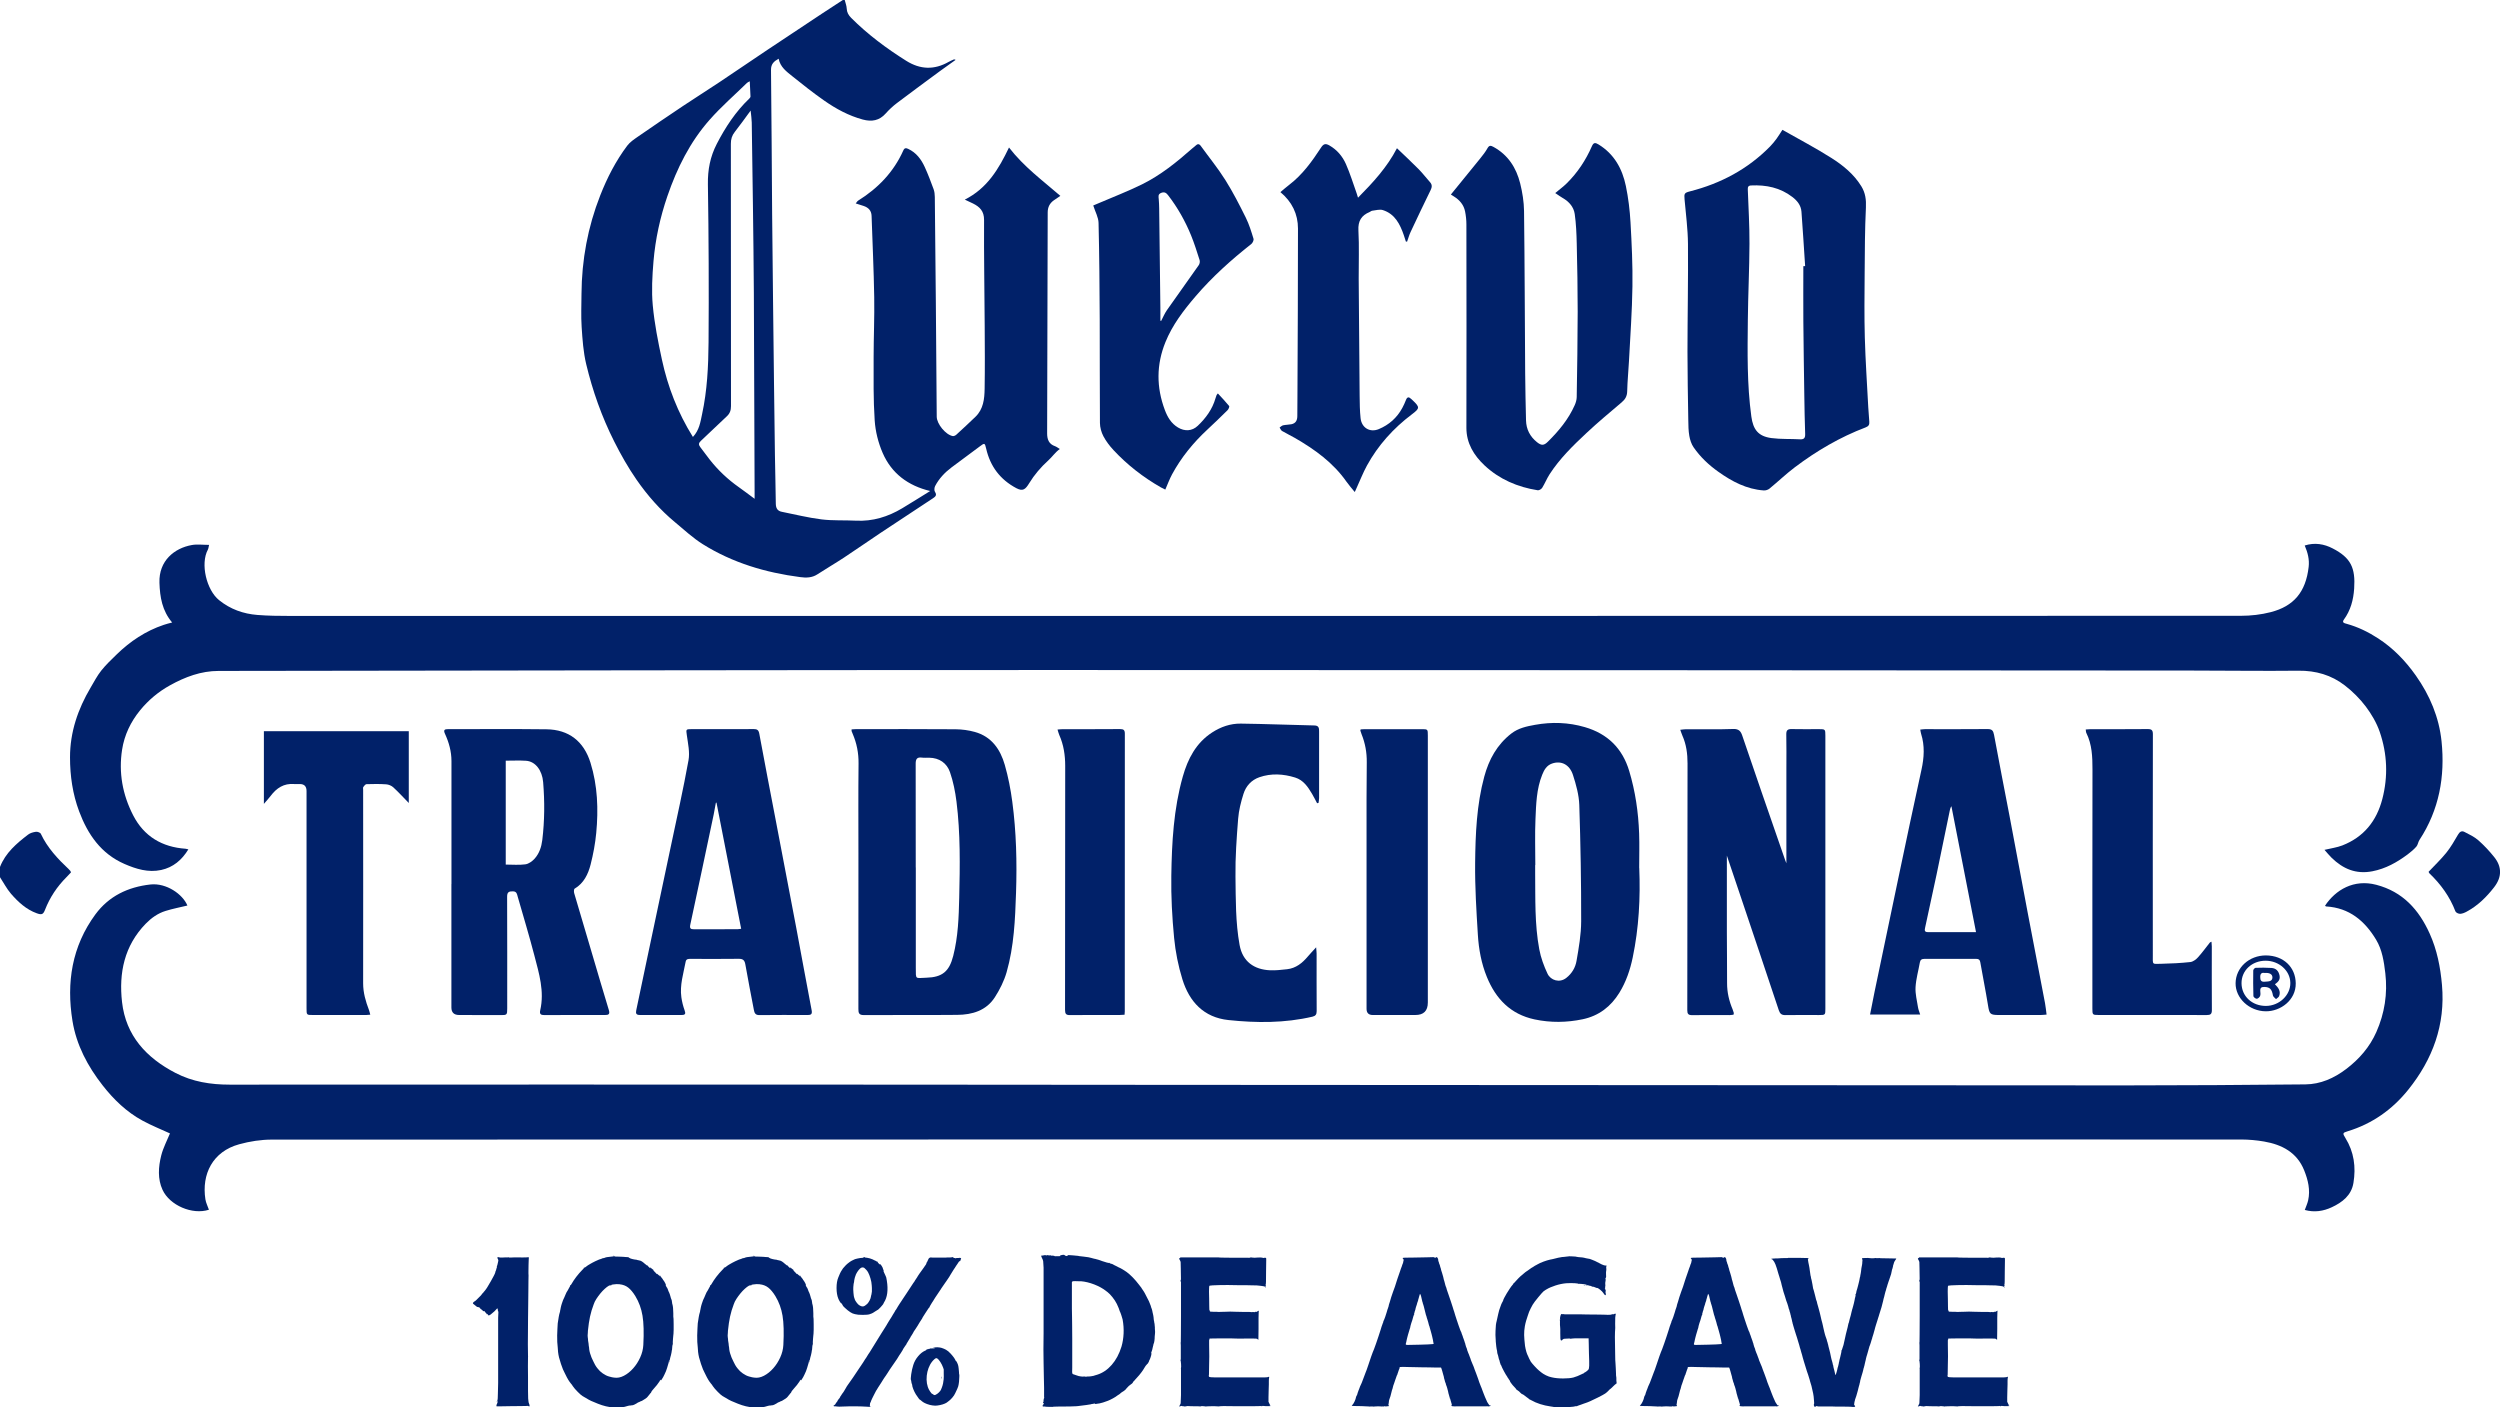 <?xml version="1.0" encoding="UTF-8"?> <svg xmlns="http://www.w3.org/2000/svg" id="Layer_2" viewBox="0 0 795.91 448.09"><defs><style>.cls-1{fill:#012169;}</style></defs><g id="Layer_1-2"><g><g><path class="cls-1" d="M268.93,0c.22,.9,.59,1.8,.63,2.7,.05,1.24,.57,2.13,1.41,2.98,5.28,5.29,11.22,9.71,17.54,13.68,4.46,2.8,8.91,2.95,13.48,.36,.56-.32,1.16-.56,1.74-.82,.06-.03,.17,.05,.51,.16-1.74,1.24-3.37,2.38-4.97,3.56-4.58,3.38-9.18,6.75-13.72,10.19-1.29,.98-2.5,2.11-3.58,3.32-2.03,2.29-4.44,2.69-7.28,1.93-4.51-1.22-8.54-3.41-12.31-6.05-3.49-2.44-6.85-5.09-10.16-7.76-1.82-1.47-3.81-2.89-4.33-5.56-1.52,.85-2.45,1.69-2.43,3.57,.18,15.28,.24,30.56,.36,45.84,.07,9.23,.19,18.45,.29,27.68,.09,8.58,.2,17.16,.3,25.74,.09,7.79,.18,15.57,.3,23.36,.08,5.16,.22,10.31,.28,15.47,.02,1.37,.48,2.3,1.88,2.58,4.21,.84,8.4,1.89,12.65,2.42,3.62,.45,7.33,.22,10.99,.41,5.34,.27,10.19-1.24,14.71-3.94,2.97-1.78,5.89-3.63,8.92-5.5-7.04-1.68-12.32-5.61-15.15-12.17-1.39-3.21-2.29-6.82-2.52-10.31-.45-6.67-.34-13.38-.34-20.07,0-6.4,.3-12.79,.19-19.19-.14-8.62-.55-17.24-.84-25.86-.06-1.67-1-2.63-2.49-3.14-.78-.27-1.57-.5-2.56-.82,.35-.41,.51-.72,.76-.88,6.34-3.95,11.33-9.12,14.4-16,.39-.86,.88-.78,1.53-.49,2.58,1.19,4.17,3.33,5.3,5.81,1.05,2.3,1.94,4.67,2.81,7.04,.28,.77,.37,1.65,.38,2.48,.13,11.26,.24,22.52,.33,33.78,.1,12.05,.18,24.11,.28,36.16,.02,2.31,2.84,5.75,5.1,6.17,.35,.06,.86-.18,1.14-.44,2.05-1.87,4.08-3.77,6.08-5.69,2.55-2.45,2.88-5.71,2.93-8.94,.11-6.7,.06-13.4,.02-20.1-.06-11.21-.27-22.42-.2-33.63,.02-2.8-1.35-4.16-3.51-5.24-.73-.37-1.49-.7-2.62-1.24,7.14-3.59,10.79-9.74,14.07-16.59,4.73,6.13,10.72,10.53,16.35,15.4-.81,.55-1.46,.98-2.1,1.43-1.3,.93-1.92,2.17-1.93,3.8-.05,23.47-.11,46.94-.18,70.4,0,1.91,.56,3.4,2.53,4.07,.45,.16,.85,.49,1.51,.88-1.5,1.08-2.4,2.5-3.69,3.66-2.32,2.09-4.43,4.56-6.05,7.22-1.22,2-2.02,2.69-4.11,1.59-5.14-2.73-8.3-6.93-9.6-12.58-.43-1.87-.5-1.86-2.02-.72-2.99,2.24-6.01,4.44-9,6.69-2.15,1.62-3.98,3.54-5.23,5.94-.26,.51-.34,1.42-.05,1.84,.73,1.08,.08,1.57-.62,2.04-5.53,3.67-11.08,7.29-16.61,10.97-3.95,2.63-7.83,5.36-11.8,7.97-2.76,1.82-5.64,3.48-8.41,5.29-1.72,1.12-3.58,1.13-5.45,.88-11.03-1.43-21.54-4.55-31.02-10.48-3.16-1.98-5.94-4.58-8.83-6.98-4.75-3.93-8.8-8.55-12.29-13.59-2.66-3.84-4.99-7.96-7.09-12.14-3.95-7.84-6.88-16.11-8.92-24.64-.91-3.82-1.18-7.82-1.44-11.76-.23-3.51-.07-7.04-.05-10.57,.07-10.81,2-21.27,5.96-31.35,2.22-5.65,4.97-11.02,8.63-15.88,.86-1.14,2.16-1.99,3.36-2.83,4.76-3.29,9.54-6.55,14.35-9.76,3.82-2.55,7.72-5,11.55-7.55,5.18-3.45,10.32-6.98,15.5-10.44,5.72-3.83,11.46-7.62,17.2-11.42C263.89,2.91,266.11,1.46,268.33,0c.2,0,.4,0,.6,0Zm-48.33,139.11c2.04-2.16,2.39-4.78,2.92-7.26,1.63-7.54,2-15.23,2.06-22.89,.12-16.76,.05-33.53-.21-50.3-.07-4.61,.72-8.75,2.82-12.83,2.77-5.37,6.03-10.32,10.41-14.5,.16-.16,.34-.41,.33-.61-.05-1.57-.14-3.13-.23-4.84-.39,.22-.68,.32-.88,.51-3.99,3.9-8.23,7.58-11.91,11.76-6.25,7.07-10.39,15.42-13.44,24.31-2.31,6.73-3.82,13.65-4.42,20.72-.39,4.67-.66,9.42-.23,14.06,.54,5.79,1.68,11.55,2.91,17.24,1.87,8.67,5.03,16.87,9.86,24.62Zm18.37-103.9c-1.84,2.49-3.37,4.68-5.03,6.77-.92,1.16-1.27,2.35-1.26,3.82,.03,27.83,.01,55.66,.04,83.5,0,1.35-.36,2.35-1.35,3.26-2.77,2.56-5.44,5.21-8.21,7.77-.76,.7-.81,1.25-.22,2.01,1.03,1.33,2,2.7,3.04,4.02,2.65,3.36,5.73,6.27,9.24,8.74,1.63,1.15,3.21,2.36,5.02,3.7,0-.97,0-1.61,0-2.25-.08-21.13-.14-42.26-.24-63.39-.05-9.17-.18-18.35-.29-27.52-.11-8.88-.23-17.75-.38-26.63-.02-1.12-.2-2.25-.35-3.77Z"></path><path class="cls-1" d="M0,276c1.76-4.49,5.27-7.48,8.94-10.29,.67-.52,1.63-.78,2.49-.9,.5-.07,1.39,.25,1.57,.64,2.1,4.48,5.4,7.99,8.94,11.32,.18,.17,.34,.36,.49,.55,.06,.07,.08,.18,.17,.41-.46,.49-.94,1.03-1.46,1.55-2.97,2.98-5.26,6.4-6.79,10.33-.58,1.5-1.05,1.72-2.63,1.15-3.37-1.21-5.93-3.59-8.21-6.21C2.14,282.96,1.16,281.04,0,279.27c0-1.09,0-2.18,0-3.28Z"></path><path class="cls-1" d="M740.2,288.36c3.36-5.08,9.18-8.54,16.3-6.68,8.46,2.21,13.59,7.93,17.02,15.54,2.35,5.2,3.42,10.7,3.92,16.38,1.11,12.66-2.95,23.64-10.76,33.35-5.06,6.3-11.46,10.83-19.28,13.21-1.62,.49-1.64,.64-.71,2.14,2.75,4.42,3.39,9.26,2.56,14.29-.65,3.99-3.55,6.2-6.93,7.77-2.64,1.22-5.47,1.7-8.56,.85,.37-1.05,.84-2.03,1.07-3.05,.74-3.32-.04-6.51-1.26-9.55-2.29-5.72-7.06-8.2-12.77-9.19-2.38-.41-4.82-.63-7.23-.64-209.01-.03-418.02-.03-627.03,.03-3.47,0-7.03,.56-10.38,1.48-8.48,2.32-12.01,9.54-10.77,17.53,.18,1.14,.74,2.22,1.12,3.32-5.31,1.71-12.49-1.41-14.76-6.33-1.6-3.46-1.34-7.32-.42-10.95,.63-2.49,1.89-4.83,2.78-7.02-2.74-1.26-5.84-2.49-8.74-4.07-5.07-2.75-9.16-6.71-12.69-11.22-4.77-6.09-8.37-12.86-9.61-20.54-1.97-12.18-.18-23.73,7.3-33.9,4.3-5.83,10.37-8.72,17.5-9.52,5.12-.57,10.33,3.14,11.79,6.7-2.31,.56-4.68,1.01-6.96,1.72-2.44,.76-4.48,2.2-6.29,4.05-6.84,7.02-8.6,15.69-7.56,24.94,1.2,10.73,7.76,17.79,17.05,22.6,5.41,2.8,11.16,3.71,17.24,3.71,70.38-.05,140.76-.02,211.14,0,29.18,0,58.37,.05,87.55,.07,101.6,.06,203.19,.14,304.79,.17,19.11,0,38.21-.13,57.32-.32,4.84-.05,9.11-1.95,12.98-4.88,4.19-3.17,7.53-7.04,9.63-11.8,2.62-5.93,3.61-12.2,2.85-18.7-.44-3.71-.99-7.44-2.92-10.66-3.6-6-8.55-10.19-15.94-10.61-.08,0-.16-.1-.33-.23Z"></path><path class="cls-1" d="M733.73,173.67c3.21-1.02,6.2-.48,8.9,.92,5.81,3,7.29,6.19,6.85,12.82-.24,3.58-1.13,6.91-3.28,9.86-.72,.99,.26,1.15,.89,1.33,3.61,1,6.92,2.62,10.04,4.65,4.8,3.12,8.69,7.15,11.98,11.81,4.46,6.31,7.4,13.29,8.19,20.95,1.16,11.19-.75,21.82-7.04,31.41-.42,.64-.49,1.55-.98,2.11-.81,.92-1.77,1.73-2.76,2.47-3.4,2.53-7,4.57-11.28,5.39-5.21,1-9.34-.79-12.95-4.32-.76-.74-1.43-1.58-2.26-2.51,2.08-.5,3.96-.74,5.67-1.4,6.83-2.67,10.92-7.75,12.75-14.8,1.87-7.21,1.56-14.38-.83-21.35-.99-2.88-2.61-5.65-4.45-8.09-1.88-2.49-4.18-4.78-6.65-6.69-4.3-3.33-9.26-4.76-14.8-4.7-11.36,.13-22.73-.05-34.1-.05-120.9-.07-241.8-.18-362.71-.17-88.44,0-176.88,.17-265.32,.29-5.59,0-10.66,1.91-15.49,4.59-3.68,2.04-6.85,4.7-9.5,7.94-2.99,3.66-5,7.85-5.73,12.53-1.14,7.33,.15,14.35,3.52,20.9,3.46,6.73,9.21,10.13,16.71,10.65,.23,.02,.46,.1,.87,.19-2.09,3.41-4.84,5.74-8.66,6.57-4.11,.89-7.98-.31-11.68-1.92-7.46-3.25-11.68-9.39-14.43-16.72-2.07-5.53-2.91-11.32-2.91-17.19-.01-8.03,2.5-15.38,6.56-22.24,1.08-1.83,2.07-3.74,3.38-5.4,1.47-1.85,3.21-3.49,4.91-5.15,4.31-4.2,9.22-7.48,14.97-9.41,.42-.14,.85-.27,1.28-.39,.42-.12,.85-.22,1.41-.37-3.16-3.74-3.89-8.03-4.04-12.66-.23-7.02,4.78-11.01,10.29-12,1.7-.31,3.51-.05,5.51-.05-.16,.64-.18,1.13-.39,1.53-2.43,4.51-.43,12.84,3.58,16.07,3.6,2.9,7.7,4.35,12.2,4.71,3.4,.27,6.83,.31,10.25,.31,207.07,.01,414.13,.02,621.2-.04,3.19,0,6.46-.37,9.54-1.17,7.27-1.88,11.13-6.35,12.05-14.38,.28-2.43-.3-4.57-1.25-6.83Z"></path><path class="cls-1" d="M567.45,41.33c5.32,3.03,10.6,5.78,15.6,8.96,3.71,2.35,7.15,5.15,9.53,9.01,1.3,2.11,1.58,4.28,1.46,6.78-.34,6.93-.35,13.88-.4,20.82-.05,6.85-.14,13.7,.05,20.54,.21,7.42,.71,14.84,1.1,22.25,.08,1.53,.2,3.06,.33,4.59,.08,.92-.23,1.43-1.15,1.78-8.17,3.1-15.64,7.48-22.59,12.73-2.79,2.11-5.33,4.55-8.04,6.77-.46,.38-1.22,.62-1.82,.58-5.47-.38-10.11-2.85-14.47-5.95-3.05-2.16-5.74-4.71-7.86-7.77-.72-1.04-1.15-2.38-1.37-3.64-.29-1.65-.31-3.35-.33-5.03-.11-7.24-.26-14.48-.26-21.71,.01-11.46,.25-22.91,.16-34.37-.04-4.74-.67-9.47-1.09-14.2-.17-1.85-.05-2.09,1.73-2.55,9.76-2.49,18.37-7.05,25.47-14.26,.76-.77,1.45-1.63,2.1-2.51,.64-.87,1.19-1.81,1.85-2.81Zm6.66,43.41c.19,0,.39-.01,.58-.02-.38-5.78-.74-11.56-1.17-17.33-.15-2.01-1.34-3.49-2.88-4.67-3.88-2.99-8.34-3.9-13.14-3.68-1,.05-1.09,.56-1.06,1.36,.21,5.74,.56,11.49,.53,17.23-.03,8.08-.44,16.15-.52,24.23-.11,10.25-.28,20.51,1.11,30.72,.57,4.2,2.22,6.34,6.44,6.89,2.98,.39,6.03,.22,9.04,.39,1.35,.08,1.7-.46,1.66-1.73-.14-4.01-.21-8.03-.27-12.04-.12-7.93-.24-15.87-.31-23.8-.05-5.85,0-11.7,0-17.55Z"></path><path class="cls-1" d="M461.91,61.93c3.19-3.92,6.27-7.67,9.31-11.45,.84-1.04,1.68-2.11,2.33-3.27,.54-.97,1.02-.93,1.88-.46,4.68,2.55,7.3,6.66,8.54,11.64,.71,2.86,1.19,5.84,1.23,8.78,.21,17.21,.24,34.43,.36,51.64,.04,5.01,.15,10.02,.27,15.02,.07,2.84,1.27,5.16,3.49,6.94,1.43,1.14,2.21,1.1,3.48-.16,3.47-3.42,6.55-7.14,8.54-11.64,.35-.79,.62-1.7,.63-2.55,.14-9.08,.3-18.15,.31-27.23,0-7.19-.13-14.38-.3-21.57-.07-3.16-.2-6.35-.64-9.47-.32-2.27-1.82-3.97-3.85-5.13-.62-.35-1.2-.79-2.36-1.56,1.37-1.15,2.62-2.06,3.7-3.13,3.42-3.39,6.04-7.35,7.96-11.75,.54-1.24,1.08-1.24,2.1-.61,5.01,3.05,7.59,7.75,8.73,13.25,.79,3.81,1.26,7.72,1.48,11.61,.38,6.78,.71,13.57,.61,20.35-.11,7.92-.69,15.83-1.1,23.74-.16,3.21-.5,6.42-.57,9.63-.03,1.56-.61,2.57-1.76,3.54-3.78,3.2-7.59,6.38-11.21,9.77-4.3,4.02-8.52,8.15-11.74,13.13-.88,1.37-1.49,2.91-2.34,4.29-.26,.42-.99,.87-1.42,.8-6.41-1-12.24-3.5-16.96-7.93-3.34-3.14-5.77-7-5.76-11.97,.05-21.58,.03-43.17,0-64.75,0-1.37-.15-2.77-.42-4.12-.42-2.11-1.74-3.63-3.53-4.75-.32-.2-.65-.41-1.01-.64Z"></path><path class="cls-1" d="M271.11,232.21c.5-.03,.93-.08,1.36-.08,10.57,0,21.14-.05,31.72,.04,2.05,.02,4.17,.3,6.14,.85,5.33,1.47,8.14,5.53,9.56,10.5,1.1,3.83,1.87,7.79,2.39,11.75,1.28,9.6,1.51,19.27,1.19,28.94-.28,8.51-.64,17.06-3,25.3-.8,2.79-2.17,5.52-3.74,7.97-2.75,4.28-7.2,5.58-12,5.62-9.93,.1-19.85,0-29.78,.06-1.52,0-1.67-.71-1.67-1.92,.02-16.47,.01-32.95,.01-49.42,0-9.58-.07-19.15,.04-28.73,.04-3.35-.58-6.48-1.89-9.52-.12-.27-.23-.55-.33-.83-.03-.09,0-.19,0-.53Zm20.43,43.96h.02c0,10.66-.02,21.32,0,31.98,0,3.85-.19,3.22,3.33,3.12,5.13-.14,7.32-2.01,8.58-6.94,1.56-6.09,1.77-12.34,1.91-18.56,.24-10.2,.4-20.42-.87-30.57-.4-3.17-1.03-6.36-2.07-9.37-1.01-2.9-3.39-4.55-6.62-4.6-.79-.01-1.6,.07-2.38-.04-1.55-.2-1.92,.55-1.92,1.94,.03,11.01,.02,22.01,.02,33.02Z"></path><path class="cls-1" d="M521.88,276.31c.39,9.58-.12,19.11-2.08,28.51-.82,3.93-2.1,7.73-4.23,11.2-2.73,4.45-6.56,7.39-11.68,8.47-5.1,1.07-10.22,1.14-15.34,.05-7.63-1.63-12.34-6.53-15.19-13.52-1.75-4.29-2.58-8.82-2.86-13.4-.47-7.61-.95-15.24-.87-22.85,.1-9.24,.47-18.52,2.91-27.53,1.47-5.42,4.04-10.16,8.61-13.71,2.28-1.76,4.91-2.29,7.55-2.77,5.32-.96,10.64-.8,15.86,.73,7.21,2.1,11.95,6.73,14.12,13.95,1.95,6.49,2.92,13.13,3.16,19.88,.13,3.66,.02,7.33,.02,10.99Zm-33.06-.91h-.08c0,.84,0,1.69,0,2.53,.09,8.12-.19,16.27,1.31,24.29,.5,2.68,1.47,5.33,2.64,7.8,.99,2.07,3.8,3.01,5.95,1.32,1.84-1.44,2.91-3.33,3.27-5.42,.73-4.18,1.47-8.42,1.48-12.64,.02-12.33-.19-24.67-.6-37-.11-3.2-1.01-6.44-2-9.52-1.09-3.41-3.8-4.69-6.69-3.67-1.71,.6-2.5,2.02-3.12,3.57-1.83,4.55-1.93,9.39-2.14,14.16-.21,4.85-.05,9.72-.05,14.57Z"></path><path class="cls-1" d="M143.73,281.45c0-13.05-.01-26.1,0-39.15,0-3.08-.81-5.95-2.07-8.7-.55-1.2-.14-1.48,1.01-1.47,10.42,.02,20.84-.08,31.27,.05,7.15,.08,11.92,3.81,14.05,10.65,2.28,7.31,2.54,14.81,1.83,22.35-.32,3.38-.95,6.76-1.79,10.05-.79,3.07-2.14,5.94-5.09,7.69-.25,.15-.27,.99-.14,1.43,1.85,6.37,3.76,12.73,5.64,19.09,1.79,6.03,3.54,12.07,5.38,18.08,.41,1.35-.02,1.64-1.28,1.63-6.4-.03-12.8-.02-19.21,.02-1.17,0-1.62-.31-1.34-1.55,1.38-5.99-.37-11.69-1.85-17.37-1.64-6.31-3.53-12.55-5.33-18.82-.22-.78-.29-1.64-1.52-1.66-1.3-.03-1.85,.27-1.84,1.72,.05,11.86,.03,23.72,.03,35.57,0,2.08-.08,2.12-2.2,2.11-4.37-.03-8.73-.02-13.1-.03q-2.47,0-2.47-2.4c0-13.1,0-26.2,0-39.29h0Zm17.28-6.2c2.14,0,4.24,.2,6.26-.08,1.06-.15,2.2-.98,2.95-1.82,1.47-1.66,2.16-3.71,2.43-5.95,.74-6.12,.77-12.24,.27-18.38-.3-3.75-2.45-6.62-5.44-6.82-2.11-.14-4.24-.03-6.47-.03v33.08Z"></path><path class="cls-1" d="M568.72,274.85c0-10.31,0-20.17,0-30.04,0-3.67,.05-7.34-.03-11.01-.03-1.33,.45-1.72,1.73-1.69,2.88,.07,5.76,.02,8.64,.02,2.04,0,2.07,.03,2.07,2.09,0,21.14,0,42.27,0,63.41,0,7.84,0,15.68,0,23.52,0,1.96-.03,1.99-2,2-3.57,0-7.15-.05-10.72,.02-1.21,.02-1.73-.43-2.11-1.56-3.82-11.5-7.7-22.99-11.56-34.48-1.67-4.96-3.34-9.92-4.97-14.74,0,8.06-.01,16.22,0,24.38,0,5.41,.09,10.82,.07,16.22-.01,2.93,.63,5.69,1.77,8.37,.15,.36,.27,.74,.37,1.12,.03,.13-.04,.29-.09,.56-.41,.04-.84,.13-1.26,.13-3.97,0-7.94-.05-11.91,.01-1.19,.02-1.56-.4-1.55-1.54,.03-26.2,.03-52.39,.08-78.59,0-3.07-.38-6.02-1.63-8.84-.23-.53-.4-1.09-.69-1.87,.75-.08,1.31-.18,1.86-.18,5.01-.02,10.03,.1,15.04-.08,1.73-.06,2.37,.73,2.82,2.05,2.04,5.94,4.05,11.88,6.1,17.82,2.51,7.3,5.05,14.59,7.58,21.89,.07,.21,.16,.41,.4,1.03Z"></path><path class="cls-1" d="M229.99,232.13c3.32,0,6.65,.03,9.97-.02,1.08-.01,1.56,.32,1.77,1.46,1.71,9.24,3.49,18.46,5.26,27.69,2.17,11.36,4.36,22.71,6.5,34.07,1.65,8.74,3.22,17.5,4.9,26.24,.25,1.3-.14,1.58-1.3,1.58-5.11-.02-10.22-.05-15.33,.02-1.3,.02-1.58-.7-1.76-1.69-.91-4.81-1.87-9.61-2.71-14.44-.23-1.34-.76-1.81-2.12-1.79-5.11,.07-10.22,.03-15.33,.02-.73,0-1.39,0-1.56,.94-.7,3.73-1.9,7.41-1.36,11.28,.2,1.41,.55,2.81,1.03,4.15,.38,1.05,.27,1.5-.9,1.49-4.46-.01-8.93-.02-13.39,0-1.13,0-1.31-.52-1.1-1.51,1.2-5.61,2.35-11.23,3.54-16.85,2.48-11.76,4.98-23.52,7.46-35.28,1.93-9.15,3.98-18.27,5.64-27.47,.46-2.53-.17-5.3-.53-7.92-.26-1.9-.37-1.97,1.51-1.97,3.27,0,6.55,0,9.82,0Zm-1.89,23.37c-.07,.03-.14,.06-.2,.1-.22,1.21-.42,2.43-.67,3.64-2.47,11.71-4.94,23.42-7.46,35.12-.26,1.19,.06,1.5,1.2,1.49,4.61-.03,9.22-.01,13.83-.02,.33,0,.67-.08,1.16-.14-2.63-13.45-5.25-26.82-7.86-40.19Z"></path><path class="cls-1" d="M651.54,323.01c-.72,.05-1.3,.13-1.87,.13-4.42,0-8.83,0-13.25,0-2.87,0-3.06-.29-3.51-3.09-.74-4.58-1.66-9.14-2.46-13.72-.14-.8-.5-1.06-1.28-1.06-5.51,.02-11.02,.02-16.53,0-.84,0-1.28,.3-1.43,1.15-.46,2.63-1.22,5.23-1.37,7.88-.12,2.12,.46,4.29,.79,6.42,.11,.71,.41,1.39,.69,2.28h-15.96c.5-2.51,.94-4.88,1.43-7.23,2.54-12.16,5.07-24.32,7.63-36.47,2.41-11.43,4.8-22.86,7.31-34.26,.85-3.85,1.08-7.62-.12-11.42-.12-.37-.15-.76-.27-1.34,.55-.05,1.01-.14,1.48-.14,6.65,0,13.3,.03,19.95-.03,1.38-.01,1.81,.47,2.06,1.83,1.58,8.66,3.31,17.29,4.95,25.93,1.92,10.11,3.78,20.23,5.7,30.34,1.84,9.72,3.73,19.42,5.58,29.14,.22,1.15,.32,2.33,.5,3.66Zm-22.45-26.27c-2.64-13.52-5.24-26.8-7.83-40.07-.31,.46-.43,.91-.52,1.38-1.4,6.78-2.78,13.56-4.2,20.34-1.19,5.66-2.42,11.32-3.66,16.97-.18,.81-.2,1.39,.86,1.39,5,0,10.01,0,15.35,0Z"></path><path class="cls-1" d="M387.73,125.26c1.23,1.35,2.47,2.62,3.58,3.99,.16,.2-.17,1.01-.49,1.33-2.11,2.09-4.25,4.15-6.42,6.17-4.5,4.18-8.35,8.88-11.27,14.29-.81,1.5-1.39,3.12-2.14,4.83-.55-.27-.99-.46-1.4-.7-5.61-3.21-10.67-7.13-15.08-11.86-1.24-1.33-2.38-2.83-3.23-4.43-.66-1.26-1.08-2.79-1.1-4.21-.09-10.97-.02-21.93-.07-32.9-.05-10.27-.12-20.54-.37-30.8-.04-1.77-1.04-3.51-1.69-5.55,.45-.19,1.19-.5,1.94-.82,4.54-1.95,9.16-3.72,13.59-5.91,5.89-2.91,11-7.02,15.9-11.36,.37-.33,.79-.6,1.14-.95,.63-.63,1.15-.65,1.69,.11,2.61,3.61,5.44,7.07,7.8,10.83,2.42,3.85,4.5,7.92,6.52,12,1.05,2.12,1.75,4.42,2.44,6.69,.14,.46-.28,1.34-.71,1.68-6.4,5.04-12.44,10.47-17.74,16.66-3.81,4.45-7.37,9.1-9.59,14.58-2.9,7.15-2.91,14.35-.19,21.59,.86,2.3,2.03,4.28,4.19,5.58,2.14,1.29,4.48,1.18,6.29-.54,2.58-2.45,4.65-5.27,5.65-8.76,.1-.33,.21-.66,.33-.98,.05-.13,.17-.23,.41-.55Zm-18.31-23.16l.25,.07c.59-1.12,1.07-2.32,1.79-3.36,3.37-4.82,6.82-9.59,10.19-14.41,.29-.41,.41-1.14,.26-1.6-.84-2.64-1.67-5.29-2.71-7.85-1.88-4.6-4.31-8.91-7.36-12.85-.57-.73-1.17-1.09-2.17-.69-1.06,.43-.84,1.16-.77,1.96,.08,.99,.13,1.98,.14,2.97,.13,10.55,.26,21.11,.38,31.66,.02,1.37,0,2.73,0,4.1Z"></path><path class="cls-1" d="M419.31,255.71c-.52-.98-1.02-1.98-1.58-2.94-1.32-2.23-2.75-4.41-5.41-5.23-3.77-1.17-7.62-1.4-11.38-.1-2.52,.87-4.28,2.8-5.06,5.3-.81,2.57-1.49,5.25-1.7,7.92-.48,6.12-.93,12.27-.85,18.4,.1,7.26,0,14.56,1.31,21.78,.96,5.32,4.65,7.83,9.68,8.06,1.82,.08,3.66-.14,5.48-.34,2.78-.32,4.8-1.96,6.54-4.02,.75-.89,1.56-1.73,2.67-2.95,.07,.98,.15,1.49,.15,2,0,6.1-.02,12.21,.02,18.31,0,1.03-.35,1.54-1.33,1.77-8.85,2.07-17.8,2.02-26.75,1.08-7.85-.82-12.46-5.82-14.67-12.97-1.32-4.27-2.21-8.75-2.64-13.2-.63-6.55-.99-13.16-.89-19.73,.16-10.64,.73-21.3,3.66-31.63,1.6-5.64,4.2-10.7,9.34-14.03,2.77-1.8,5.83-2.86,9.11-2.82,7.82,.1,15.64,.42,23.46,.59,1.51,.03,1.48,1,1.48,2.02,0,5.41,0,10.82,0,16.22,0,1.64,.01,3.27,0,4.91,0,.5-.12,1.01-.18,1.51l-.42,.09Z"></path><path class="cls-1" d="M407.61,61.18c.97-.81,1.85-1.59,2.78-2.3,4.26-3.24,7.32-7.51,10.2-11.92,.79-1.21,1.45-1.34,2.64-.66,2.43,1.39,4.16,3.45,5.25,5.9,1.34,3.02,2.3,6.2,3.42,9.32,.13,.37,.23,.75,.44,1.42,4.79-4.85,9.25-9.66,12.4-15.75,2.33,2.24,4.68,4.41,6.92,6.68,1.28,1.3,2.39,2.77,3.61,4.13,.74,.83,.64,1.6,.17,2.56-2.16,4.4-4.26,8.83-6.34,13.26-.47,.99-.76,2.07-1.13,3.1-.13,0-.26-.02-.39-.02-.22-.68-.43-1.36-.66-2.04-1.21-3.51-2.83-6.76-6.68-7.98-1.01-.32-2.26,.09-3.4,.21-.27,.03-.52,.28-.79,.4-2.62,1.09-3.75,2.85-3.58,5.88,.28,5.09,.06,10.21,.09,15.32,.08,12.45,.18,24.89,.3,37.34,.02,2.37,.05,4.75,.3,7.1,.33,3.07,2.97,4.66,5.8,3.48,3.24-1.35,5.78-3.59,7.47-6.71,.45-.83,.84-1.69,1.18-2.57,.4-1.03,.94-1.02,1.65-.33,.14,.14,.29,.27,.44,.4,2.37,2.25,2.35,2.58-.2,4.5-5.9,4.45-10.76,9.83-14.31,16.31-1.23,2.25-2.16,4.65-3.23,6.99-.18,.39-.35,.78-.65,1.45-.97-1.2-1.84-2.17-2.59-3.23-4.28-6.13-10.16-10.35-16.52-14.02-1.33-.77-2.73-1.41-4.05-2.2-.35-.21-.52-.72-.77-1.1,.37-.24,.72-.61,1.13-.7,.86-.19,1.76-.17,2.62-.34,1.41-.28,1.89-1.27,1.89-2.62,0-2.18,.03-4.36,.04-6.55,.07-17.71,.19-35.41,.17-53.12,0-4.62-1.9-8.54-5.61-11.62Z"></path><path class="cls-1" d="M130.15,255.65c-1.78-1.82-3.3-3.49-4.96-5.01-.57-.52-1.48-.89-2.26-.94-2.08-.14-4.17-.12-6.25-.05-.36,.01-.75,.54-1.02,.91-.14,.2-.05,.58-.05,.88,0,20.54,.04,41.08,0,61.62,0,3,.81,5.74,1.85,8.48,.17,.44,.26,.92,.42,1.5-.53,.04-.9,.1-1.28,.1-5.66,0-11.32,0-16.97,0-2.03,0-2.04,0-2.04-2.1,0-23.07,0-46.14,0-69.21q0-2.22-2.16-2.22c-.6,0-1.19,.04-1.79,0-3.26-.27-5.59,1.27-7.47,3.77-.58,.78-1.26,1.49-2.16,2.55v-23.13h46.13v22.86Z"></path><path class="cls-1" d="M664.01,232.24c.6-.04,1.08-.1,1.56-.1,6.05,0,12.11,.03,18.16-.03,1.3-.01,1.68,.37,1.67,1.69-.04,23.42-.04,46.84-.02,70.25,0,3.2-.33,2.84,2.77,2.78,3.06-.06,6.13-.22,9.17-.55,.86-.09,1.8-.8,2.42-1.48,1.36-1.49,2.54-3.15,3.8-4.73,.08-.1,.25-.13,.52-.27,.04,.57,.1,1.05,.1,1.52,0,6.75-.04,13.5,.02,20.24,.01,1.28-.44,1.6-1.63,1.59-11.51-.03-23.03-.02-34.54-.02-1.8,0-1.87-.09-1.87-1.99,0-25.4-.02-50.81,.03-76.21,0-4.01-.14-7.93-1.96-11.6-.14-.28-.11-.64-.19-1.1Z"></path><path class="cls-1" d="M433.2,232.21c.39-.02,.82-.07,1.25-.07,6.06,0,12.11,0,18.17,0,1.93,0,1.95,.02,1.95,2.03,0,28.33,0,56.67,0,85q0,3.98-3.98,3.97c-4.52,0-9.03,0-13.55,0q-1.98,0-1.98-1.97c0-18.41,0-36.82,0-55.23,0-7.74-.03-15.48,.07-23.22,.04-3.14-.5-6.11-1.66-8.99-.15-.37-.26-.74-.38-1.12-.02-.08,.04-.19,.1-.4Z"></path><path class="cls-1" d="M336.67,232.26c.78-.06,1.27-.12,1.75-.12,6.05,0,12.11,.02,18.16-.03,1.14,0,1.53,.3,1.53,1.5-.03,29.47-.02,58.93-.02,88.4,0,.29-.04,.59-.07,1.04-.5,.03-.97,.08-1.44,.08-5.31,.01-10.62-.02-15.93,.04-1.27,.02-1.58-.43-1.58-1.64,.03-25.9,.02-51.79,.05-77.69,0-3.42-.49-6.7-1.88-9.83-.21-.48-.33-1-.57-1.77Z"></path><path class="cls-1" d="M773.17,277.55c1.89-2.01,3.91-3.92,5.64-6.06,1.43-1.78,2.59-3.79,3.74-5.78,.53-.91,1.16-1.31,2.03-.86,1.52,.78,3.14,1.54,4.41,2.65,1.84,1.62,3.54,3.44,5.08,5.36,2.48,3.1,2.46,6.35,.03,9.52-2.44,3.17-5.24,5.94-8.79,7.85-.64,.35-1.38,.67-2.08,.7-.51,.02-1.35-.37-1.51-.78-1.8-4.72-4.69-8.68-8.32-12.15-.1-.09-.13-.26-.21-.44Z"></path><path class="cls-1" d="M721.39,304.17c5.65,.05,9.43,3.77,9.49,8.88,.07,5.37-4.85,8.96-9.57,8.91-5.22-.06-9.65-4.15-9.58-8.97,.07-4.94,4.31-8.82,9.66-8.82Zm-.01,16.08c4.24-.01,7.84-3.41,7.78-7.34-.06-3.89-3.59-7.05-7.88-7.05-4.36,0-7.68,3.11-7.66,7.16,.02,4.14,3.34,7.24,7.76,7.23Z"></path><path class="cls-1" d="M724.25,313.35c1.05,1.05,1.96,2.18,1.34,3.77-.15,.39-.65,.65-.99,.96-.34-.39-.91-.73-.98-1.17-.35-1.99-.98-2.65-2.7-2.7-.95-.03-1.4,.28-1.33,1.27,.04,.54,.13,1.15-.06,1.62-.16,.39-.7,.87-1.07,.87-.37,0-1.05-.53-1.06-.84-.09-2.73-.09-5.46-.05-8.18,0-.3,.48-.82,.75-.83,1.68-.06,3.37-.08,5.05,.04,1.43,.1,2.26,.92,2.57,2.4,.29,1.42-.52,2.1-1.48,2.8Zm-3.16-3.59c-.93-.18-1.52,.07-1.51,1.28,0,1.04,.26,1.61,1.42,1.5,1.03-.1,2.41,.04,2.46-1.3,.04-1.2-1.12-1.59-2.37-1.48Z"></path></g><g><path class="cls-1" d="M158.68,400.26c-.04-.07-.04-.1-.03-.1s.09,.03,.23,.1c.03,0,.09,.02,.15,.05,.07,.03,.12,.05,.15,.05h.77c.51-.03,.8-.05,.87-.05h.46c.14,.03,.23,.04,.28,.03,.05-.02,.09-.04,.13-.08,0-.03,.02-.05,.05-.05,.03,0,.07,.02,.1,.05,.07,.07,.15,.1,.23,.1h.44c.31-.03,.73-.05,1.26-.05h1.72c.27,.03,.55,.04,.82,.03,.27-.02,.48-.03,.62-.03h.46s.06,.05,.08,.05,.04-.02,.08-.05c.03,0,.09-.02,.15-.05,0,.04,.03,.04,.08,.03,.05-.02,.13-.03,.23-.03,.1-.03,.2-.03,.28,0,.08,.04,.11,.07,.08,.1,0,.03-.02,.28-.05,.75s-.05,1-.05,1.62,0,1.23-.03,1.85c-.02,.62,0,1.11,.03,1.49,0,.07,0,.6-.03,1.59-.02,1-.03,2.14-.03,3.45s-.02,2.73-.05,4.4c-.03,1.66-.05,3.03-.05,4.09,0,1.54,0,3.04-.03,4.5-.02,1.46-.03,2.75-.03,3.88s.02,2.4,.05,3.8l.05,.05-.05,.05c-.04,1.89-.04,4.08,0,6.58v4.42c0,1.06,.02,1.86,.05,2.39,.03,.53,.08,.92,.13,1.16,.05,.24,.15,.51,.28,.82,.03,.17,.05,.31,.05,.41s-.02,.12-.05,.05h-.15s-.06,.04-.08,.03c-.02-.02-.04-.04-.08-.08-.04-.04-.09-.06-.15-.08-.07-.02-.26,0-.57,.03-.17,0-.74,0-1.7,.03-.96,.02-2.02,.03-3.19,.03-1.13,.03-2.13,.05-2.98,.05h-1.34c-.14,.07-.22,.04-.26-.08-.04-.12-.02-.28,.05-.49,.07-.07,.11-.14,.13-.21,.02-.07,.03-.12,.03-.15s0-.07,.03-.1c.02-.03,.03-.07,.03-.1,.03,0,.06-.04,.08-.13,.02-.08,.03-.16,.03-.23l.05-.26-.1,.1-.1,.1s-.05,.07-.05,.1,0,.05-.03,.05h-.08c.03-.1,.07-.19,.1-.26,.07-.07,.12-.14,.15-.23,.03-.09,.06-.3,.08-.64,.02-.34,.03-.88,.05-1.62,.02-.74,.04-1.83,.08-3.26v-20.8c0-.74,.02-1.12,.05-1.16,.03-.07,.04-.25,.03-.54-.02-.29-.06-.42-.13-.39-.03-.1-.05-.22-.05-.36s-.02-.27-.05-.41c-.03-.03-.05-.07-.05-.1s0-.05-.03-.05c-.02,0-.03,.04-.03,.1-.04,0-.06,0-.08,.03-.02,.02-.04,.03-.08,.03,0,.03-.08,.12-.23,.26-.15,.14-.33,.33-.54,.57-.45,.41-.83,.74-1.16,.98-.33,.24-.52,.33-.59,.26h-.15s-.07,.02-.1,.05c-.04,0-.07-.06-.1-.18-.03-.12-.05-.2-.05-.23s-.03-.05-.08-.05-.09,.02-.13,.05c0,.03-.02,.05-.05,.05-.04,0-.05-.03-.05-.1,0-.03-.02-.07-.05-.1l-.05-.05s0-.06-.03-.08c-.02-.02-.04-.03-.08-.03,0-.03,0-.06-.03-.08-.02-.02,0-.04,.03-.08,0-.03,0-.05-.03-.05h-.13c-.07,.03-.11,.04-.13,.03-.02-.02-.03-.06-.03-.13,0-.1-.03-.19-.1-.26-.07-.07-.17-.09-.31-.05-.07,0-.14-.02-.21-.05-.07-.03-.1-.1-.1-.21,0-.03,0-.06-.03-.08-.02-.02-.03,0-.03,.03-.07,.03-.12,.05-.15,.05-.04,0-.05-.03-.05-.1,0-.03-.04-.09-.13-.18-.09-.08-.16-.13-.23-.13-.34-.34-.51-.53-.51-.57-.14-.03-.24-.05-.31-.05-.17-.03-.29-.06-.36-.08s-.15-.08-.26-.18c-.07-.07-.17-.15-.31-.26s-.31-.24-.51-.41c-.17-.1-.26-.21-.26-.31s.07-.22,.21-.36c.14-.1,.28-.21,.44-.33,.15-.12,.25-.18,.28-.18,.17-.14,.29-.26,.36-.36l.36-.36c.14-.14,.24-.24,.31-.31,.1-.07,.21-.17,.31-.31,.1-.1,.19-.19,.26-.26,.03-.07,.1-.15,.21-.26,.1-.14,.19-.26,.26-.36,.1-.07,.2-.15,.28-.26,.08-.1,.15-.19,.18-.26,.07-.07,.14-.15,.21-.23,.07-.08,.12-.14,.15-.18,.24-.27,.53-.69,.87-1.26,.34-.57,.69-1.15,1.03-1.75,.34-.6,.65-1.17,.93-1.7,.27-.53,.43-.88,.46-1.05,0-.07,.02-.14,.05-.21,0-.03,.02-.1,.05-.21,.03-.1,.08-.21,.15-.31,.03-.14,.07-.27,.1-.41,.03-.14,.07-.24,.1-.31,.03-.1,.06-.18,.08-.23s0-.08-.03-.08v-.1s.02-.08,.05-.15c.03-.07,.09-.27,.18-.59,.08-.33,.16-.68,.23-1.05,.03-.1,.04-.18,.03-.23-.02-.05-.04-.15-.08-.28-.03-.07-.06-.14-.08-.21-.02-.07-.04-.1-.08-.1,0-.03,0-.07-.03-.1-.02-.03-.04-.07-.08-.1-.04-.07-.03-.12,.03-.15,.05-.03,.13-.03,.23,0h.05v-.05Z"></path><path class="cls-1" d="M195.39,399.8s.02-.07,.05-.1c.03,.04,.05,.07,.05,.1,0,.1,.07,.17,.21,.21,.14,.04,.46,.05,.98,.05,.27,0,.57,0,.9,.03,.33,.02,.57,.03,.75,.03,.34,.04,.66,.06,.95,.08,.29,.02,.52,.03,.69,.03,.07,0,.11,0,.13,.03,.02,.02,.04,.04,.08,.08,0,.03,.02,.06,.05,.08,.03,.02,.07,.03,.1,.03,.03,0,.07,0,.1,.03,.03,.02,.07,.04,.1,.08,.1,.07,.17,.1,.21,.1,.07,.03,.15,.06,.26,.08,.1,.02,.19,.04,.26,.08,.17,.03,.4,.09,.69,.15,.29,.07,.54,.1,.75,.1,.07,.04,.14,.06,.21,.08,.07,.02,.12,.03,.15,.03,.07,0,.15,.02,.23,.05,.08,.04,.16,.05,.23,.05,.27,.03,.56,.15,.85,.33,.29,.19,.62,.46,1,.8,.14,.1,.31,.24,.51,.41,.14,.04,.24,.07,.31,.1,.07,.03,.08,.07,.05,.1,0,.03,.05,.09,.15,.18,.1,.09,.26,.23,.46,.44l.21,.15-.05-.15c0-.1,.03-.15,.08-.13,.05,.02,.16,.13,.33,.33,.1,.07,.24,.17,.41,.31,.03,0,.08,.04,.15,.1,.07,.07,.08,.12,.05,.15-.03,0-.02,.04,.05,.13,.07,.09,.19,.21,.36,.39,.1,.1,.21,.21,.33,.33,.12,.12,.18,.2,.18,.23,.03,.07,.06,.11,.08,.13,.02,.02,.03,0,.03-.03,0-.07,.05-.08,.15-.03,.1,.05,.26,.18,.46,.39,.1,.07,.2,.15,.28,.23,.08,.09,.15,.15,.18,.18l.15,.15-.15-.26c-.03-.07-.09-.15-.15-.26,0-.03,.05,0,.15,.1s.21,.24,.31,.41c.03,.1,.1,.21,.21,.31,.03,.03,.07,.08,.1,.13,.03,.05,.08,.11,.15,.18,.03,.07,.08,.14,.13,.21,.05,.07,.08,.12,.08,.15,.17,.17,.38,.49,.62,.95,.24,.46,.33,.68,.26,.64-.03-.03-.07-.05-.1-.05,0,.07,.06,.23,.18,.49,.12,.26,.2,.39,.23,.39,.03,.04,.07,.07,.1,.1,.07,.17,.12,.29,.15,.36,.03,.1,.08,.21,.13,.31,.05,.1,.08,.19,.08,.26,.03,.1,.07,.18,.1,.23s.05,.09,.05,.13c.07,.07,.19,.35,.36,.85,.17,.5,.26,.8,.26,.9,0,.03,0,.09,.03,.15,.02,.07,.04,.14,.08,.21,.07,.1,.14,.28,.21,.54,.07,.26,.1,.47,.1,.64,0,.1,.02,.24,.05,.41,.03,.17,.07,.29,.1,.36,.07,.21,.13,.57,.18,1.08,.05,.51,.08,1.08,.08,1.7v1.03s.06,.29,.08,.77c.02,.48,.03,1.03,.03,1.65v1.8c0,.58-.02,.99-.05,1.23-.03,.24-.06,.49-.08,.75-.02,.26-.04,.56-.08,.9,0,.14,0,.3-.03,.49-.02,.19-.03,.33-.03,.44v.62s.05,.07,.05,.1-.02,.05-.05,.05c-.03,.03-.06,.09-.08,.18-.02,.09-.04,.25-.08,.49,0,.1,0,.23-.03,.39-.02,.15-.03,.27-.03,.33,0,.1,0,.22-.03,.36s-.04,.24-.08,.31c0,.07,0,.15-.03,.23-.02,.09-.03,.16-.03,.23,0,.03,0,.09-.03,.15-.02,.07-.03,.12-.03,.15-.03,.21-.09,.44-.15,.69-.07,.26-.14,.51-.21,.75-.04,.17-.07,.33-.1,.46s-.05,.22-.05,.26c0,.1-.03,.25-.08,.44-.05,.19-.09,.3-.13,.33s-.05,.02-.05-.05,.02-.14,.05-.21c.03-.07,.06-.15,.08-.26,.02-.1,0-.15-.03-.15-.04,0-.07,.07-.1,.21s-.07,.33-.1,.57c-.1,.38-.27,.95-.51,1.72-.24,.77-.46,1.35-.67,1.72-.07,.14-.14,.29-.21,.46-.07,.17-.14,.31-.21,.41-.03,.1-.09,.22-.18,.36-.09,.14-.16,.26-.23,.36-.04,.07-.09,.15-.15,.26-.07,.1-.12,.17-.15,.21-.04,.1-.08,.15-.13,.15s-.08-.05-.08-.15c.03-.03,.04-.06,.03-.08-.02-.02-.03,0-.03,.03-.07,0-.15,.09-.26,.26-.1,.17-.15,.27-.15,.31l-.05,.05c-.41,.58-.67,.94-.77,1.08-.04,.04-.11,.12-.23,.26-.12,.14-.25,.29-.39,.46-.28,.28-.54,.58-.8,.93-.26,.34-.39,.55-.39,.62,0,.03-.02,.08-.05,.13-.03,.05-.07,.09-.1,.13-.07,.04-.13,.09-.18,.15-.05,.07-.09,.14-.13,.21-.07,.07-.15,.15-.23,.26-.09,.1-.25,.31-.49,.62-.1,.14-.31,.32-.62,.54s-.65,.44-1.03,.64c-.03,.03-.09,.06-.15,.08-.07,.02-.14,.04-.21,.08-.07,0-.15,.03-.23,.08-.09,.05-.16,.09-.23,.13-.07,.04-.14,.07-.21,.1-.07,.03-.12,.05-.15,.05s-.11,.04-.23,.1-.25,.15-.39,.26c-.31,.17-.55,.3-.72,.39-.17,.09-.33,.15-.46,.18-.03,0-.11,0-.23,.03-.12,.02-.21,.03-.28,.03-.1,.03-.21,.05-.31,.05h-.21c-.24,.04-.41,.07-.51,.1-1.37,.48-2.89,.66-4.55,.54-1.66-.12-3.35-.52-5.06-1.21-.82-.31-1.54-.61-2.16-.9-.62-.29-1.1-.56-1.44-.8-.14-.07-.27-.14-.38-.21-.12-.07-.2-.12-.23-.15-.04,0-.09-.02-.15-.05-.07-.03-.12-.07-.15-.1-.07-.03-.13-.08-.18-.13-.05-.05-.11-.08-.18-.08-.34-.21-.86-.65-1.54-1.34-.69-.69-1.22-1.3-1.59-1.85-.07-.14-.16-.28-.28-.44-.12-.15-.23-.28-.33-.39-.28-.34-.54-.72-.8-1.13-.26-.41-.63-1.11-1.11-2.11-.28-.51-.48-.94-.62-1.29-.14-.34-.34-.91-.62-1.7-.27-.82-.48-1.52-.62-2.08-.14-.57-.24-1.16-.31-1.77,0-.21-.02-.45-.05-.72-.04-.27-.05-.5-.05-.67-.07-.48-.12-1.06-.15-1.75-.03-.69-.04-1.38-.03-2.08,.02-.7,.04-1.4,.08-2.08,.03-.69,.07-1.27,.1-1.75,.1-.75,.21-1.46,.33-2.11,.12-.65,.23-1.11,.33-1.39,.03-.1,.06-.21,.08-.31,.02-.1,.03-.19,.03-.26,0-.03,0-.08,.03-.13,.02-.05,.03-.09,.03-.13s.02-.1,.05-.21c.03-.1,.05-.21,.05-.31,.1-.51,.23-1,.38-1.46,.15-.46,.28-.83,.39-1.11,.03-.07,.09-.18,.15-.33s.14-.3,.21-.44c.07-.14,.15-.32,.23-.54,.08-.22,.16-.4,.23-.54,.14-.31,.23-.51,.28-.62,.05-.1,.18-.31,.39-.62,.27-.51,.45-.83,.51-.95,.07-.12,.12-.2,.15-.23,0-.03,0-.07,.03-.1,.02-.03,.03-.09,.03-.15,.03-.14,.06-.21,.08-.23s.04,0,.08,.03c.1-.07,.19-.17,.26-.31,.44-.79,.98-1.58,1.59-2.39,.62-.8,1.25-1.53,1.9-2.19,.17-.14,.3-.26,.39-.39,.08-.12,.13-.16,.13-.13h-.08s-.03-.02-.03-.05,.03-.06,.08-.08c.05-.02,.11-.04,.18-.08,.07,0,.15-.03,.23-.08,.08-.05,.15-.09,.18-.13,.14-.14,.37-.31,.69-.51,.33-.21,.57-.36,.75-.46,.1-.03,.2-.08,.28-.13,.09-.05,.15-.09,.18-.13,.51-.27,.9-.47,1.16-.59,.26-.12,.66-.3,1.21-.54,.17-.03,.33-.09,.49-.15s.25-.1,.28-.1c.1-.07,.21-.12,.33-.15,.12-.03,.21-.05,.28-.05s.14,0,.21-.03c.07-.02,.14-.04,.21-.08,.21-.1,.46-.17,.77-.21s.91-.1,1.8-.21c.14,0,.23,0,.28-.03,.05-.02,.06-.03,.03-.03,0-.03,0-.06-.03-.08s-.03-.04-.03-.08Zm1.85,9.05c-.31-.03-.65-.04-1.03-.03-.38,.02-.77,.06-1.18,.13-.17,.04-.28,.06-.33,.08-.05,.02-.09,.08-.13,.18-.04,.1-.07,.17-.1,.21-.03,.04-.05,0-.05-.1,.07-.14,.07-.21,0-.21s-.26,.07-.57,.21c-.38,.21-.82,.53-1.31,.98-.5,.45-.97,.94-1.41,1.49-.45,.55-.87,1.12-1.26,1.72-.39,.6-.68,1.17-.85,1.72-.51,1.34-.91,2.65-1.18,3.93-.27,1.29-.5,2.79-.67,4.5,0,.24,0,.46-.03,.67-.02,.21-.03,.34-.03,.41-.03,.07-.04,.19-.03,.36,.02,.17,.03,.36,.03,.57,.03,.17,.06,.37,.08,.59s.03,.4,.03,.54c.03,.14,.06,.3,.08,.49,.02,.19,.04,.35,.08,.49,0,.17,.02,.37,.05,.59,.03,.22,.07,.42,.1,.59,.03,.51,.09,.96,.18,1.34,.08,.38,.23,.84,.44,1.39,.03,.17,.14,.44,.31,.8,.17,.36,.34,.72,.51,1.08,.17,.36,.34,.69,.51,1,.17,.31,.29,.5,.36,.57,.03,.07,.1,.16,.21,.28,.1,.12,.19,.23,.26,.33,.41,.55,.95,1.05,1.62,1.52,.67,.46,1.31,.78,1.93,.95,.48,.14,.81,.22,1,.26,.19,.03,.4,.07,.64,.1,1.03,.17,2.07-.03,3.14-.59s2.04-1.34,2.93-2.34c.89-.99,1.64-2.15,2.24-3.47,.6-1.32,.93-2.65,1-3.98,.21-3.94,.12-7.05-.26-9.33-.38-2.28-1.13-4.34-2.26-6.2-.75-1.23-1.52-2.15-2.29-2.75-.77-.6-1.69-.95-2.75-1.05Z"></path><path class="cls-1" d="M239.97,399.8s.02-.07,.05-.1c.03,.04,.05,.07,.05,.1,0,.1,.07,.17,.21,.21,.14,.04,.46,.05,.98,.05,.27,0,.57,0,.9,.03,.33,.02,.57,.03,.75,.03,.34,.04,.66,.06,.95,.08,.29,.02,.52,.03,.69,.03,.07,0,.11,0,.13,.03,.02,.02,.04,.04,.08,.08,0,.03,.02,.06,.05,.08,.03,.02,.07,.03,.1,.03,.03,0,.07,0,.1,.03,.03,.02,.07,.04,.1,.08,.1,.07,.17,.1,.21,.1,.07,.03,.15,.06,.26,.08,.1,.02,.19,.04,.26,.08,.17,.03,.4,.09,.69,.15,.29,.07,.54,.1,.75,.1,.07,.04,.14,.06,.21,.08,.07,.02,.12,.03,.15,.03,.07,0,.15,.02,.23,.05,.08,.04,.16,.05,.23,.05,.27,.03,.56,.15,.85,.33,.29,.19,.62,.46,1,.8,.14,.1,.31,.24,.51,.41,.14,.04,.24,.07,.31,.1,.07,.03,.08,.07,.05,.1,0,.03,.05,.09,.15,.18,.1,.09,.26,.23,.46,.44l.21,.15-.05-.15c0-.1,.03-.15,.08-.13,.05,.02,.16,.13,.33,.33,.1,.07,.24,.17,.41,.31,.03,0,.08,.04,.15,.1,.07,.07,.08,.12,.05,.15-.03,0-.02,.04,.05,.13,.07,.09,.19,.21,.36,.39,.1,.1,.21,.21,.33,.33,.12,.12,.18,.2,.18,.23,.03,.07,.06,.11,.08,.13,.02,.02,.03,0,.03-.03,0-.07,.05-.08,.15-.03,.1,.05,.26,.18,.46,.39,.1,.07,.2,.15,.28,.23,.08,.09,.15,.15,.18,.18l.15,.15-.15-.26c-.03-.07-.09-.15-.15-.26,0-.03,.05,0,.15,.1s.21,.24,.31,.41c.03,.1,.1,.21,.21,.31,.03,.03,.07,.08,.1,.13,.03,.05,.08,.11,.15,.18,.03,.07,.08,.14,.13,.21,.05,.07,.08,.12,.08,.15,.17,.17,.38,.49,.62,.95,.24,.46,.33,.68,.26,.64-.03-.03-.07-.05-.1-.05,0,.07,.06,.23,.18,.49,.12,.26,.2,.39,.23,.39,.03,.04,.07,.07,.1,.1,.07,.17,.12,.29,.15,.36,.03,.1,.08,.21,.13,.31,.05,.1,.08,.19,.08,.26,.03,.1,.07,.18,.1,.23s.05,.09,.05,.13c.07,.07,.19,.35,.36,.85,.17,.5,.26,.8,.26,.9,0,.03,0,.09,.03,.15,.02,.07,.04,.14,.08,.21,.07,.1,.14,.28,.21,.54,.07,.26,.1,.47,.1,.64,0,.1,.02,.24,.05,.41,.03,.17,.07,.29,.1,.36,.07,.21,.13,.57,.18,1.08,.05,.51,.08,1.08,.08,1.7v1.03s.06,.29,.08,.77c.02,.48,.03,1.03,.03,1.65v1.8c0,.58-.02,.99-.05,1.23-.03,.24-.06,.49-.08,.75-.02,.26-.04,.56-.08,.9,0,.14,0,.3-.03,.49-.02,.19-.03,.33-.03,.44v.62s.05,.07,.05,.1-.02,.05-.05,.05c-.03,.03-.06,.09-.08,.18-.02,.09-.04,.25-.08,.49,0,.1,0,.23-.03,.39-.02,.15-.03,.27-.03,.33,0,.1,0,.22-.03,.36s-.04,.24-.08,.31c0,.07,0,.15-.03,.23-.02,.09-.03,.16-.03,.23,0,.03,0,.09-.03,.15-.02,.07-.03,.12-.03,.15-.03,.21-.09,.44-.15,.69-.07,.26-.14,.51-.21,.75-.04,.17-.07,.33-.1,.46s-.05,.22-.05,.26c0,.1-.03,.25-.08,.44-.05,.19-.09,.3-.13,.33s-.05,.02-.05-.05,.02-.14,.05-.21c.03-.07,.06-.15,.08-.26,.02-.1,0-.15-.03-.15-.04,0-.07,.07-.1,.21s-.07,.33-.1,.57c-.1,.38-.27,.95-.51,1.72-.24,.77-.46,1.35-.67,1.72-.07,.14-.14,.29-.21,.46-.07,.17-.14,.31-.21,.41-.03,.1-.09,.22-.18,.36-.09,.14-.16,.26-.23,.36-.04,.07-.09,.15-.15,.26-.07,.1-.12,.17-.15,.21-.04,.1-.08,.15-.13,.15s-.08-.05-.08-.15c.03-.03,.04-.06,.03-.08-.02-.02-.03,0-.03,.03-.07,0-.15,.09-.26,.26-.1,.17-.15,.27-.15,.31l-.05,.05c-.41,.58-.67,.94-.77,1.08-.04,.04-.11,.12-.23,.26-.12,.14-.25,.29-.39,.46-.28,.28-.54,.58-.8,.93-.26,.34-.39,.55-.39,.62,0,.03-.02,.08-.05,.13-.03,.05-.07,.09-.1,.13-.07,.04-.13,.09-.18,.15-.05,.07-.09,.14-.13,.21-.07,.07-.15,.15-.23,.26-.09,.1-.25,.31-.49,.62-.1,.14-.31,.32-.62,.54s-.65,.44-1.03,.64c-.03,.03-.09,.06-.15,.08-.07,.02-.14,.04-.21,.08-.07,0-.15,.03-.23,.08-.09,.05-.16,.09-.23,.13-.07,.04-.14,.07-.21,.1-.07,.03-.12,.05-.15,.05s-.11,.04-.23,.1-.25,.15-.39,.26c-.31,.17-.55,.3-.72,.39-.17,.09-.33,.15-.46,.18-.03,0-.11,0-.23,.03-.12,.02-.21,.03-.28,.03-.1,.03-.21,.05-.31,.05h-.21c-.24,.04-.41,.07-.51,.1-1.37,.48-2.89,.66-4.55,.54-1.66-.12-3.35-.52-5.06-1.21-.82-.31-1.54-.61-2.16-.9-.62-.29-1.1-.56-1.44-.8-.14-.07-.27-.14-.38-.21-.12-.07-.2-.12-.23-.15-.04,0-.09-.02-.15-.05-.07-.03-.12-.07-.15-.1-.07-.03-.13-.08-.18-.13-.05-.05-.11-.08-.18-.08-.34-.21-.86-.65-1.54-1.34-.69-.69-1.22-1.3-1.59-1.85-.07-.14-.16-.28-.28-.44-.12-.15-.23-.28-.33-.39-.28-.34-.54-.72-.8-1.13-.26-.41-.63-1.11-1.11-2.11-.28-.51-.48-.94-.62-1.29-.14-.34-.34-.91-.62-1.7-.27-.82-.48-1.52-.62-2.08-.14-.57-.24-1.16-.31-1.77,0-.21-.02-.45-.05-.72-.04-.27-.05-.5-.05-.67-.07-.48-.12-1.06-.15-1.75-.03-.69-.04-1.38-.03-2.08,.02-.7,.04-1.4,.08-2.08,.03-.69,.07-1.27,.1-1.75,.1-.75,.21-1.46,.33-2.11,.12-.65,.23-1.11,.33-1.39,.03-.1,.06-.21,.08-.31,.02-.1,.03-.19,.03-.26,0-.03,0-.08,.03-.13,.02-.05,.03-.09,.03-.13s.02-.1,.05-.21c.03-.1,.05-.21,.05-.31,.1-.51,.23-1,.38-1.46,.15-.46,.28-.83,.39-1.11,.03-.07,.09-.18,.15-.33s.14-.3,.21-.44c.07-.14,.15-.32,.23-.54,.08-.22,.16-.4,.23-.54,.14-.31,.23-.51,.28-.62,.05-.1,.18-.31,.39-.62,.27-.51,.45-.83,.51-.95,.07-.12,.12-.2,.15-.23,0-.03,0-.07,.03-.1,.02-.03,.03-.09,.03-.15,.03-.14,.06-.21,.08-.23s.04,0,.08,.03c.1-.07,.19-.17,.26-.31,.44-.79,.98-1.58,1.59-2.39,.62-.8,1.25-1.53,1.9-2.19,.17-.14,.3-.26,.39-.39,.08-.12,.13-.16,.13-.13h-.08s-.03-.02-.03-.05,.03-.06,.08-.08c.05-.02,.11-.04,.18-.08,.07,0,.15-.03,.23-.08,.08-.05,.15-.09,.18-.13,.14-.14,.37-.31,.69-.51,.33-.21,.57-.36,.75-.46,.1-.03,.2-.08,.28-.13,.09-.05,.15-.09,.18-.13,.51-.27,.9-.47,1.16-.59,.26-.12,.66-.3,1.21-.54,.17-.03,.33-.09,.49-.15s.25-.1,.28-.1c.1-.07,.21-.12,.33-.15,.12-.03,.21-.05,.28-.05s.14,0,.21-.03c.07-.02,.14-.04,.21-.08,.21-.1,.46-.17,.77-.21s.91-.1,1.8-.21c.14,0,.23,0,.28-.03,.05-.02,.06-.03,.03-.03,0-.03,0-.06-.03-.08s-.03-.04-.03-.08Zm1.85,9.05c-.31-.03-.65-.04-1.03-.03-.38,.02-.77,.06-1.18,.13-.17,.04-.28,.06-.33,.08-.05,.02-.09,.08-.13,.18-.04,.1-.07,.17-.1,.21-.03,.04-.05,0-.05-.1,.07-.14,.07-.21,0-.21s-.26,.07-.57,.21c-.38,.21-.82,.53-1.31,.98-.5,.45-.97,.94-1.41,1.49-.45,.55-.87,1.12-1.26,1.72-.39,.6-.68,1.17-.85,1.72-.51,1.34-.91,2.65-1.18,3.93-.27,1.29-.5,2.79-.67,4.5,0,.24,0,.46-.03,.67-.02,.21-.03,.34-.03,.41-.03,.07-.04,.19-.03,.36,.02,.17,.03,.36,.03,.57,.03,.17,.06,.37,.08,.59s.03,.4,.03,.54c.03,.14,.06,.3,.08,.49,.02,.19,.04,.35,.08,.49,0,.17,.02,.37,.05,.59,.03,.22,.07,.42,.1,.59,.03,.51,.09,.96,.18,1.34,.08,.38,.23,.84,.44,1.39,.03,.17,.14,.44,.31,.8,.17,.36,.34,.72,.51,1.08,.17,.36,.34,.69,.51,1,.17,.31,.29,.5,.36,.57,.03,.07,.1,.16,.21,.28,.1,.12,.19,.23,.26,.33,.41,.55,.95,1.05,1.62,1.52,.67,.46,1.31,.78,1.93,.95,.48,.14,.81,.22,1,.26,.19,.03,.4,.07,.64,.1,1.03,.17,2.07-.03,3.14-.59s2.04-1.34,2.93-2.34c.89-.99,1.64-2.15,2.24-3.47,.6-1.32,.93-2.65,1-3.98,.21-3.94,.12-7.05-.26-9.33-.38-2.28-1.13-4.34-2.26-6.2-.75-1.23-1.52-2.15-2.29-2.75-.77-.6-1.69-.95-2.75-1.05Z"></path><path class="cls-1" d="M303.31,400.21h.15c.1,0,.16,.02,.18,.05,.02,.04,0,.05-.08,.05-.14,.07-.18,.12-.13,.15,.05,.03,.16,.05,.33,.05h.21c.07,0,.12,.02,.15,.05,.03,.04,.07,.05,.1,.05s.09-.02,.15-.05c.03-.03,.09-.05,.18-.05h.59c.07,0,.14-.02,.21-.05,.27-.03,.46,0,.57,.1,.1,.1,.1,.22,0,.36-.07,.07-.11,.13-.13,.18s-.03,.09-.03,.13c.03,.07,.02,.14-.05,.21-.07,.07-.14,.09-.21,.05-.04,0-.11,.07-.23,.21-.12,.14-.18,.22-.18,.26s-.08,.15-.23,.36c-.15,.21-.25,.34-.28,.41-.03,0-.07,.03-.1,.08-.04,.05-.05,.11-.05,.18-.03,.03-.08,.09-.13,.15-.05,.07-.09,.14-.13,.21-.04,.04-.06,.07-.08,.1-.02,.03-.03,.07-.03,.1-.04,.07-.07,.12-.1,.15-.03,0-.07,.03-.1,.1,0,.04-.03,.09-.08,.15-.05,.07-.11,.15-.18,.26-.21,.31-.57,.89-1.08,1.75,0,.03-.11,.22-.33,.57-.22,.34-.42,.63-.59,.87-.1,.17-.21,.33-.33,.49s-.21,.28-.28,.39c-.31,.45-.6,.87-.87,1.26-.27,.39-.45,.64-.51,.75-.03,.07-.08,.15-.13,.23-.05,.09-.09,.15-.13,.18-.07,.1-.3,.45-.69,1.03-.39,.58-.69,1.03-.9,1.34-.07,.1-.15,.24-.26,.41-.1,.17-.21,.34-.31,.51-.07,.14-.15,.28-.26,.41-.1,.14-.17,.24-.21,.31-.21,.31-.4,.63-.59,.98-.19,.34-.25,.5-.18,.46,0-.03,.02-.03,.05,0,0,.03,0,.05-.03,.05h-.08s-.03-.02-.08,.05c-.05,.07-.13,.17-.23,.31-.07,.1-.2,.3-.39,.59-.19,.29-.39,.59-.59,.9-.21,.31-.39,.59-.54,.85-.15,.26-.25,.4-.28,.44-.03,.07-.08,.15-.13,.26-.05,.1-.09,.19-.13,.26-.07,.07-.13,.15-.18,.26-.05,.1-.09,.17-.13,.21-.03,.04-.08,.1-.13,.21-.05,.1-.11,.19-.18,.26-.31,.51-.6,1-.87,1.44-.27,.45-.5,.79-.67,1.03-.14,.17-.28,.37-.41,.59-.14,.22-.24,.42-.31,.59-.1,.17-.21,.34-.31,.51-.1,.17-.19,.31-.26,.41-.07,.07-.12,.14-.15,.21-.04,.07-.05,.12-.05,.15-.72,1.2-1.11,1.85-1.18,1.95-.03,.04-.06,.08-.08,.13-.02,.05-.03,.09-.03,.13-.21,.31-.38,.55-.51,.72-.14,.21-.31,.46-.51,.77,0,.07-.06,.2-.18,.38-.12,.19-.32,.51-.59,.95-.21,.31-.37,.55-.49,.72-.12,.17-.27,.41-.44,.72-.1,.17-.2,.33-.28,.46s-.15,.22-.18,.26c-.82,1.17-1.39,1.99-1.7,2.47-.1,.14-.26,.36-.46,.67-.21,.31-.41,.63-.62,.98-.21,.31-.39,.6-.57,.87-.17,.27-.29,.45-.36,.51-.07,.07-.15,.18-.23,.33s-.18,.3-.28,.44c-.17,.28-.37,.59-.59,.95-.22,.36-.57,.9-1.05,1.62-.14,.21-.29,.46-.46,.77-.07,.07-.12,.14-.15,.21-.03,.07-.13,.25-.28,.54-.15,.29-.32,.61-.49,.95-.17,.34-.33,.67-.49,.98s-.25,.51-.28,.62c-.07,.17-.14,.36-.21,.57-.03,.07-.07,.12-.1,.15-.04,.04-.06,.09-.08,.18-.02,.09-.03,.2-.03,.33,0,.1-.02,.26-.05,.46,.03,.03,.05,.07,.05,.1,.03,0,.07,.02,.1,.05,0,.03,0,.06,.03,.08,.02,.02,.03,.04,.03,.08,.07,.03,.09,.05,.08,.05s-.06-.02-.13-.05c-.07,0-.14,.02-.21,.05h-.31c-.07,0-.34-.02-.82-.05-.48-.04-1.03-.06-1.65-.08-.62-.02-1.26-.03-1.93-.03h-1.62c-.21,0-.49,0-.85,.03-.36,.02-.69,.03-1,.03-.69,.03-1.18,.05-1.49,.05s-.57-.02-.77-.05c-.07-.03-.17-.05-.31-.05h-.36c-.24,0-.37-.05-.39-.15-.02-.1,.08-.19,.28-.26,.07-.03,.15-.11,.26-.23,.1-.12,.15-.21,.15-.28,.03-.07,.06-.11,.08-.13,.02-.02,.03-.04,.03-.08,.03,0,.07-.02,.1-.05,0-.03,.07-.14,.21-.31,.03,0,.08-.06,.15-.18,.07-.12,.1-.21,.1-.28,.03-.03,.05-.07,.05-.1,.03,0,.07-.02,.1-.05,0-.03,.02-.07,.05-.1,.03-.03,.07-.08,.1-.15,.07-.03,.14-.1,.21-.21,0-.03,0-.07,.03-.1,.02-.03,.04-.07,.08-.1,.03,0,.06-.03,.08-.08,.02-.05,.03-.09,.03-.13v-.08s.02-.03,.05-.03c.07-.07,.12-.14,.15-.21,.03-.03,.09-.13,.18-.28,.08-.15,.18-.3,.28-.44,.21-.24,.39-.51,.57-.8,.17-.29,.38-.64,.62-1.05,.07-.14,.17-.32,.31-.54,.14-.22,.27-.42,.41-.59,.48-.65,.98-1.37,1.52-2.16,.53-.79,1.11-1.64,1.72-2.57,.79-1.17,1.3-1.93,1.54-2.29,.24-.36,.45-.69,.62-1,.1-.14,.21-.29,.33-.46,.12-.17,.21-.33,.28-.46,.07-.14,.19-.33,.36-.59s.34-.5,.51-.75c.14-.24,.32-.53,.54-.88,.22-.34,.4-.63,.54-.87,.31-.51,.63-1.03,.95-1.54,.33-.51,.68-1.08,1.05-1.7,.17-.27,.4-.64,.69-1.11,.29-.46,.56-.88,.8-1.26,.24-.38,.53-.84,.87-1.39,0-.03,.02-.08,.05-.13,.03-.05,.09-.13,.15-.23,.03-.07,.08-.14,.13-.21s.08-.12,.08-.15c.17-.27,.39-.63,.67-1.08,.03-.03,.1-.14,.21-.31,.1-.17,.21-.34,.31-.51s.22-.38,.36-.62c.14-.24,.26-.43,.36-.57,.1-.17,.22-.38,.36-.62,0-.03,0-.06,.03-.08,.02-.02,.03-.04,.03-.08,.07-.03,.15-.14,.26-.31,.1-.17,.27-.46,.51-.87,.1-.17,.21-.33,.31-.49s.17-.27,.21-.33c.03-.07,.09-.16,.18-.28,.08-.12,.16-.23,.23-.33,.07-.1,.27-.42,.62-.95,.34-.53,.74-1.12,1.18-1.77,1.2-1.82,1.92-2.91,2.16-3.29,.24-.38,.38-.57,.41-.57,0-.03,.05-.13,.15-.28s.22-.33,.36-.54c.14-.21,.26-.39,.36-.54,.1-.15,.15-.25,.15-.28s.19-.32,.57-.85,.62-.87,.72-1c.17-.24,.39-.55,.67-.93,.27-.38,.41-.58,.41-.62,.03-.07,.07-.1,.1-.1,.07-.07,.14-.19,.21-.36,.07-.17,.1-.27,.1-.31s0-.08,.03-.13c.02-.05,.04-.09,.08-.13,.03-.03,.07-.07,.1-.1,.03-.03,.05-.07,.05-.1s0-.08,.03-.13c.02-.05,.04-.11,.08-.18,.03-.03,.08-.1,.15-.21,0-.21,.1-.4,.31-.59,.21-.19,.39-.26,.57-.23,.07,0,.17,0,.31,.03,.14,.02,.27,.03,.41,.03h3.8c.17-.03,.41-.05,.72-.05h.82c.21-.03,.39-.05,.57-.05s.27-.02,.31-.05Zm-28.23,.05c.07-.03,.12-.05,.15-.05s.09,.03,.15,.1c.03,.03,.09,.06,.18,.08,.08,.02,.23,.03,.44,.03,.27,.04,.59,.1,.95,.21,.36,.1,.64,.21,.85,.31,.07,.03,.15,.08,.26,.13,.1,.05,.19,.1,.26,.13,.07,.04,.14,.07,.21,.1,.07,.04,.12,.05,.15,.05,.03,.03,.08,.07,.15,.1,.07,.04,.14,.07,.21,.1,.07,.07,.12,.11,.15,.13,.03,.02,.07,0,.1-.03,.03-.03,.06-.04,.08-.03,.02,.02,.03,.06,.03,.13,0,.1,.12,.28,.36,.51,.24,.24,.38,.33,.41,.26,.03-.14,.19,0,.46,.41,.27,.41,.43,.72,.46,.93,0,.03,0,.09,.03,.15,.02,.07,.04,.12,.08,.15,.07,.17,.11,.29,.13,.36,.02,.07,0,.1-.03,.1-.07-.07-.03,.09,.13,.46s.33,.77,.54,1.18c.07,.1,.13,.26,.18,.46,.05,.21,.11,.53,.18,.98,.24,1.47,.28,2.8,.13,3.98s-.51,2.19-1.05,3.01c-.03,.1-.09,.21-.15,.31,0,.07-.09,.21-.28,.44-.19,.22-.39,.46-.62,.72-.22,.26-.45,.48-.67,.67-.22,.19-.37,.28-.44,.28-.14,.07-.24,.14-.31,.21-.1,.07-.22,.14-.36,.21-.14,.07-.24,.14-.31,.21-.24,.17-.52,.33-.85,.46-.33,.14-.57,.22-.75,.26-.07,0-.17,.02-.31,.05-.14,.03-.26,.05-.36,.05-.27,.04-.71,.05-1.31,.05s-1.09-.02-1.46-.05c-.79-.1-1.39-.24-1.8-.41-.41-.17-.93-.5-1.54-.98-.14-.1-.45-.38-.93-.82-.48-.45-.72-.69-.72-.72l.1,.05s.05,.04,.05,.03c0-.02-.02-.04-.05-.08-.1-.21-.22-.39-.36-.57-.14-.17-.21-.24-.21-.21-.03,.07-.16-.08-.39-.44-.22-.36-.39-.68-.49-.95-.38-.93-.57-2.07-.57-3.42s.19-2.48,.57-3.37c.38-.93,.64-1.53,.8-1.8s.39-.63,.69-1.08c.31-.38,.61-.71,.9-1,.29-.29,.62-.57,1-.85,.21-.17,.5-.37,.9-.59,.39-.22,.62-.33,.69-.33,.03,0,.07-.02,.1-.05,.07-.07,.42-.17,1.05-.31,.63-.14,1.16-.21,1.57-.21,.03,0,.08,0,.13-.03s.09-.04,.13-.08c.1-.03,.17-.07,.21-.1Zm.05,3.39c-.14-.1-.31-.15-.51-.15s-.38,.05-.51,.15c-.14,.07-.28,.19-.44,.36-.15,.17-.27,.29-.33,.36-.03,.04-.07,.09-.1,.15-.03,0-.05,.02-.05,.05s-.02,.07-.05,.1c-.07,.04-.21,.26-.44,.67-.22,.41-.33,.67-.33,.77-.04,.07-.05,.12-.05,.15-.07,.1-.15,.38-.26,.85s-.15,.78-.15,.95c0,.07-.02,.15-.05,.26-.03,.03-.07,.18-.1,.44s-.07,.59-.1,1c-.04,.45-.02,1.07,.05,1.88s.15,1.33,.26,1.57c.03,.04,.06,.1,.08,.21,.02,.1,.04,.19,.08,.26,.07,.24,.26,.57,.57,.98,.31,.41,.57,.69,.77,.82,.51,.34,.95,.49,1.31,.44,.36-.05,.8-.32,1.31-.8,.24-.24,.49-.6,.75-1.08,.26-.48,.4-.91,.44-1.29,0-.07,.02-.16,.05-.28s.07-.23,.1-.33c.07-.27,.12-.59,.15-.95,.03-.36,.03-.73,0-1.11,0-.17,0-.35-.03-.54s-.03-.32-.03-.39c-.03-.65-.16-1.36-.39-2.13-.22-.77-.47-1.41-.75-1.93-.04-.03-.06-.08-.08-.13-.02-.05-.04-.09-.08-.13-.07-.14-.23-.34-.49-.62-.26-.27-.46-.46-.59-.57Zm22.67,25.3c.1-.03,.32-.04,.64-.03,.33,.02,.59,.04,.8,.08,.31,.04,.75,.17,1.31,.41s.92,.45,1.05,.62c.03,0,.08,.02,.15,.05l.05,.05s0,.06,.03,.08c.02,.02,.03,0,.03-.03,.03,0,.07,.02,.1,.05,.03,.03,.03,.05,0,.05-.04-.03-.04-.04-.03-.03,.02,.02,.06,.06,.13,.13,.14,.1,.32,.27,.54,.51,.22,.24,.42,.46,.59,.67,.07,.14,.19,.29,.36,.46,.03,0,.11,.1,.23,.31,.12,.21,.25,.43,.39,.67,.03,.14,.1,.26,.21,.36,0-.07,.03-.06,.1,.03,.07,.09,.15,.25,.26,.49,.17,.34,.29,.69,.36,1.03,.07,.34,.14,.98,.21,1.9,0,.21,0,.39,.03,.57,.02,.17,.04,.26,.08,.26v.57c0,.34-.03,.91-.1,1.7-.07,.62-.15,1.11-.26,1.47-.1,.36-.41,1.07-.93,2.13-.21,.48-.53,.98-.98,1.49-.45,.51-.89,.93-1.34,1.23-.03,.04-.09,.08-.18,.13-.09,.05-.16,.11-.23,.18-.31,.21-.74,.39-1.29,.57-.55,.17-1.11,.29-1.7,.36-.41,.07-.92,.06-1.52-.03-.6-.08-1.12-.21-1.57-.39-.1-.03-.19-.06-.26-.08-.07-.02-.12-.04-.15-.08-.24-.07-.53-.21-.87-.41-.34-.21-.63-.43-.87-.67-.07-.07-.17-.14-.31-.21-.07,0-.19-.12-.36-.36-.17-.24-.48-.69-.93-1.34-.31-.51-.58-1.07-.82-1.67-.24-.6-.36-1.07-.36-1.41-.03-.14-.07-.22-.1-.26-.03-.07-.07-.17-.1-.31-.04-.14-.05-.26-.05-.36-.03-.14-.07-.31-.1-.51-.07-.03-.09-.23-.08-.59,.02-.36,.06-.78,.13-1.26,.07-.48,.16-.99,.28-1.54,.12-.55,.25-1.03,.39-1.44,.31-.99,.81-1.91,1.52-2.75,.7-.84,1.43-1.43,2.19-1.77,.14-.03,.29-.12,.46-.26,0-.03,0-.06,.03-.08,.02-.02,.03-.04,.03-.08,.07-.03,.15-.05,.26-.05s.21-.02,.31-.05c0-.03,0-.06,.03-.08,.02-.02,.06,0,.13,.03,.03,0,.08,0,.13-.03,.05-.02,.09-.03,.13-.03,.03,0,.07-.02,.1-.05-.03,0-.05-.02-.05-.05h.36c.21,0,.48,0,.82-.03,.34-.02,.48-.04,.41-.08-.04,0-.09,0-.15-.03-.07-.02-.14-.03-.21-.03-.1,0-.21-.02-.31-.05,.14-.03,.26-.05,.36-.05s.22-.02,.36-.05c.03-.03,.08-.05,.15-.05Zm.62,3.55c-.17-.1-.32-.14-.44-.1-.12,.04-.3,.15-.54,.36-.51,.45-.96,1.02-1.34,1.72-.38,.7-.66,1.46-.85,2.26-.19,.81-.27,1.63-.26,2.47,.02,.84,.15,1.62,.39,2.34,.14,.45,.38,.93,.72,1.44,.34,.51,.58,.77,.72,.77,.03,0,.07,.02,.1,.05s.08,.07,.15,.1c.14,.14,.27,.21,.41,.23,.14,.02,.29-.03,.46-.13,.31-.14,.62-.37,.95-.69,.33-.33,.54-.59,.64-.8,.14-.27,.25-.54,.33-.8,.09-.26,.16-.49,.23-.69,0-.03,.02-.11,.05-.23s.07-.25,.1-.39c.07-.34,.13-.76,.18-1.26,.05-.5,.06-1.11,.03-1.83v-1.34l-.21-.62c-.21-.58-.49-1.16-.85-1.72-.36-.57-.69-.95-1-1.16Zm1.23,5.76h.05s.04,.09,.03,.28c-.02,.19-.04,.32-.08,.39-.04,.03-.05-.03-.05-.21s.02-.33,.05-.46Z"></path><path class="cls-1" d="M338.33,399.49s0-.05,.03-.05c.02,0,.08,.02,.18,.05,.14,0,.25,.02,.33,.05,.09,.04,.13,.09,.13,.15,.07,.04,.14,.07,.21,.1,.03,0,.12,.02,.26,.05,.03,.04,.07,.05,.1,.05s.08-.02,.15-.05c.03,0,.07,0,.1-.03,.03-.02,.05,0,.05,.03,.03,0,.05,0,.05-.03v-.08l-.05-.15h.41c.21,0,.62,.03,1.23,.08s1.08,.09,1.39,.13c.1,0,.21,0,.33,.03,.12,.02,.23,.04,.33,.08,.14,0,.58,.05,1.34,.15,.75,.1,1.29,.17,1.59,.21,.17,.04,.47,.1,.9,.21,.43,.1,.75,.19,.95,.26,.07,0,.17,.02,.31,.05s.26,.07,.36,.1c.14,.04,.26,.07,.36,.1,.1,.03,.17,.05,.21,.05s.08,.02,.15,.05c.24,.1,.66,.25,1.26,.44,.6,.19,1.02,.32,1.26,.39,.03,0,.08,.02,.15,.05,.1,.03,.19,.05,.26,.05,.03,0,.08,0,.13,.03,.05,.02,.09,.03,.13,.03h.15c.07-.03,.12-.04,.15-.03,.03,.02,.07,.06,.1,.13,.03,.04,.07,.07,.1,.1s.07,.03,.1,0h.15s.08,.06,.13,.08c.05,.02,.09,.03,.13,.03,.03,0,.12,.03,.26,.08,.14,.05,.24,.11,.31,.18,.03,.04,.15,.09,.33,.18,.19,.09,.39,.18,.59,.28,.24,.14,.53,.29,.87,.46,.03,0,.09,.02,.15,.05,.03,0,.12,.04,.26,.13,.14,.09,.31,.18,.51,.28,.17,.1,.39,.24,.67,.41,.31,.21,.57,.38,.77,.51,.58,.41,1.23,.99,1.95,1.72,.72,.74,1.39,1.52,2.01,2.34,.17,.24,.39,.53,.67,.87,.03,0,.05,.02,.05,.05s.07,.15,.21,.36c.14,.21,.29,.43,.46,.67,.07,.1,.15,.24,.26,.41,.1,.17,.19,.33,.26,.46,.07,.14,.15,.31,.26,.51,.1,.21,.19,.38,.26,.51,.31,.55,.56,1.04,.75,1.46,.19,.43,.33,.8,.44,1.11,.03,.07,.08,.18,.13,.33,.05,.15,.09,.32,.13,.49,.07,.14,.14,.32,.21,.54,.07,.22,.12,.42,.15,.59,.03,.14,.07,.31,.1,.51,.03,.21,.07,.34,.1,.41,.03,.1,.07,.26,.1,.46,.03,.21,.07,.41,.1,.62,0,.21,.02,.4,.05,.59,.03,.19,.05,.32,.05,.39,.03,.1,.06,.21,.08,.33,.02,.12,.03,.21,.03,.28s.02,.15,.05,.26c.03,.07,.05,.14,.05,.21s0,.16,.03,.28c.02,.12,.03,.25,.03,.39,.03,.1,.05,.25,.05,.44v.49c0,.17,0,.32,.03,.44,.02,.12,.03,.21,.03,.28v.46c0,.07,0,.23-.03,.49-.02,.26-.04,.52-.08,.8,0,.48-.04,.94-.1,1.39s-.15,.77-.26,.98c-.03,.1-.06,.2-.08,.28-.02,.09-.03,.16-.03,.23-.04,.03-.06,.1-.08,.21-.02,.1-.03,.19-.03,.26-.04,.07-.07,.16-.1,.28s-.05,.23-.05,.33c-.04,.1-.07,.22-.1,.36s-.07,.24-.1,.31c-.1,.24-.16,.41-.18,.51-.02,.1,0,.15,.03,.15,.07,.07,.05,.31-.05,.72-.1,.41-.24,.82-.41,1.23-.03,.07-.08,.15-.13,.26-.05,.1-.1,.19-.13,.26,0,.07-.02,.15-.05,.23-.03,.09-.07,.15-.1,.18-.03,.07-.09,.15-.15,.26,0,.03-.03,.09-.08,.15-.05,.07-.13,.14-.23,.21-.17,.17-.33,.36-.49,.57-.15,.21-.28,.41-.39,.62-.21,.38-.52,.86-.95,1.44-.43,.58-.92,1.17-1.47,1.75-.17,.21-.33,.39-.49,.54s-.23,.25-.23,.28c-.03,.04-.09,.09-.15,.15-.07,.07-.12,.12-.15,.15-.07,.07-.12,.13-.15,.18-.03,.05-.05,.09-.05,.13s-.05,.11-.15,.23-.21,.21-.31,.28c-.03,0-.08,.03-.13,.08-.05,.05-.11,.1-.18,.13l-.13,.13c-.05,.05-.09,.08-.13,.08-.04,0-.1,.05-.21,.15-.1,.1-.22,.22-.36,.36-.28,.28-.46,.48-.57,.62,0,.07-.15,.22-.44,.46-.29,.24-.54,.41-.75,.51-.1,.07-.24,.16-.41,.28s-.34,.27-.51,.44c-.04,.04-.09,.08-.18,.13-.09,.05-.16,.09-.23,.13-.07,.03-.17,.1-.31,.21-.28,.24-.75,.54-1.41,.9-.67,.36-1.19,.61-1.57,.75-.62,.24-1.13,.42-1.54,.54-.41,.12-.77,.21-1.08,.28-.07,0-.17,.02-.31,.05-.14,.04-.26,.05-.36,.05-.24,.07-.44,.1-.59,.1s-.23-.03-.23-.1c-.04,0-.06,0-.08-.03-.02-.02-.04-.03-.08-.03-.03,.04-.09,.05-.18,.05s-.16,.02-.23,.05c-.07,0-.16,.02-.28,.05-.12,.04-.23,.05-.33,.05-.07,.03-.15,.06-.23,.08-.09,.02-.16,.03-.23,.03-.1,.04-.48,.09-1.13,.18-.65,.09-1.27,.16-1.85,.23-.24,.04-.49,.07-.75,.1-.26,.03-.44,.05-.54,.05-.21,.03-.91,.06-2.11,.08s-2.42,.03-3.65,.03c-.41,0-.79,0-1.13,.03-.34,.02-.53,.03-.57,.03-.07,.03-.12,.05-.15,.05h-.1c-.62,0-1.14,0-1.57-.03-.43-.02-.66-.04-.69-.08h-.31c-.17,.03-.32,0-.44-.08-.12-.09-.13-.18-.03-.28,0-.03,0-.05,.03-.05s.03,.02,.03,.05c.03-.03,.07-.07,.1-.1,.07-.03,.1-.07,.1-.1,0-.03-.02-.05-.05-.05-.04-.03-.04-.09,0-.18,.03-.09,.08-.15,.15-.18,.07,0,.09-.03,.08-.08-.02-.05-.08-.08-.18-.08-.07,0-.11-.04-.13-.13-.02-.09,0-.16,.08-.23,.03-.03,.07-.08,.1-.15-.04-.07-.04-.24,0-.51,.03-.27,.08-.44,.15-.51,.03-.1,.06-.16,.08-.18,.02-.02,0-.03-.03-.03s-.06,0-.08-.03c-.02-.02,0-.04,.03-.08v-2.98c-.04-1.37-.06-2.63-.08-3.78-.02-1.15-.04-2.56-.08-4.24-.04-1.41-.05-2.81-.05-4.22s.02-3.12,.05-5.14v-20.88c-.04-1.06-.08-1.75-.13-2.06-.05-.31-.18-.65-.39-1.03-.17-.34-.25-.57-.23-.67,.02-.1,.16-.14,.44-.1,.14,0,.26-.02,.36-.05,0-.07,.04-.1,.13-.1s.15,.02,.18,.05c0,.03,.03,.05,.1,.05s.12-.03,.15-.1c0-.03,.02-.04,.05-.03s.07,.04,.1,.08c.1,.07,.16,.1,.18,.1,.02,0,.03-.02,.03-.05,0-.07,.09-.09,.28-.08,.19,.02,.35,.04,.49,.08,.03,.04,.07,.04,.1,.03s.07-.03,.1-.03c.07-.07,.13-.09,.18-.08,.05,.02,.11,.06,.18,.13,.03,.03,.07,.05,.1,.05,.03-.03,.13-.05,.28-.05s.26,.02,.33,.05h.21s.08,0,.13,.03c.05,.02,.09,.04,.13,.08,.07,.03,.13,.06,.18,.08,.05,.02,.09,0,.13-.03h.93c.27,0,.45,0,.54-.03,.08-.02,.11-.03,.08-.03-.14-.07-.13-.14,.03-.21,.15-.07,.33-.1,.54-.1,.1,0,.16,0,.18-.03,.02-.02,0-.04-.03-.08Zm5.76,8.43c-.65-.03-1.26-.05-1.83-.05s-.83,.03-.8,.1c-.03,.03-.07,.05-.1,.05-.03,.03-.06,.07-.08,.1-.02,.03-.03,.09-.03,.15v8.36c0,1.22,.02,2.15,.05,2.8,0,.38,0,1.23,.03,2.54,.02,1.32,.03,2.75,.03,4.29v9.1c-.03,.62-.04,1.1-.03,1.44,.02,.34,.06,.51,.13,.51h.05l-.05,.05-.05,.05h.05s.1,.07,.21,.1c.1,.04,.21,.07,.31,.1,.14,.03,.28,.09,.44,.15s.3,.12,.44,.15c.31,.14,.75,.24,1.31,.31,.57,.07,.87,.07,.9,0,0-.03,.02-.07,.05-.1,.03,0,.05,0,.05,.03v.08s-.02,0,.05,.03c.07,.02,.24,.03,.51,.03,.24,0,.43-.02,.57-.05,0-.03,.02-.07,.05-.1,.03,0,.05,.02,.05,.05,0,.07,.32,.06,.95-.03,.63-.09,1.04-.18,1.21-.28,.03,0,.12-.03,.26-.08s.29-.09,.46-.13c1.75-.55,3.3-1.59,4.65-3.14,1.35-1.54,2.39-3.48,3.11-5.81,.38-1.3,.6-2.68,.67-4.14,.07-1.46-.03-2.96-.31-4.5-.07-.24-.18-.61-.33-1.11s-.25-.78-.28-.85c-.03,0-.05-.02-.05-.05,0-.03-.04-.15-.1-.33-.07-.19-.12-.28-.15-.28-.03-.07-.05-.12-.05-.15,0-.07-.09-.34-.28-.82-.19-.48-.39-.93-.59-1.34-.38-.75-.85-1.48-1.41-2.18s-1.09-1.24-1.57-1.62c-.1-.07-.19-.13-.26-.18-.07-.05-.12-.09-.15-.13-1.03-.82-2.3-1.52-3.8-2.11-1.51-.58-2.93-.92-4.27-1.03Z"></path><path class="cls-1" d="M375.76,400.26s.08,.02,.15,.05h12.01c.08,0,.23,.02,.44,.05,.1,0,.56,0,1.36,.03,.8,.02,1.69,.03,2.65,.03h4.99c.14,.04,.26,.04,.36,.03s.19-.04,.26-.08c.03,0,.08,0,.13-.03,.05-.02,.09-.03,.13-.03,.07,.03,.27,.06,.62,.08,.34,.02,.55,.03,.62,.03,.79-.07,1.39-.09,1.8-.08,.41,.02,.68,.06,.82,.13,0,.03,.02,.05,.05,.05,.03,0,.08-.02,.15-.05,.07-.03,.21-.05,.41-.05s.33,.04,.36,.1c.03,0,.05,.21,.05,.64s-.02,1.59-.05,3.47c0,1.68,0,2.8-.03,3.37-.02,.57-.04,.87-.08,.9-.03,0-.05,.02-.05,.05,0,.04,.02,.09,.05,.15,.03,.07,.04,.15,.03,.23-.02,.09-.04,.13-.08,.13-.04-.03-.05-.03-.05,.03s.02,.15,.05,.28c.07,.17,.09,.27,.08,.31-.02,.03-.06-.03-.13-.21-.1-.17-.2-.27-.28-.31-.09-.03-.25-.07-.49-.1-.1,0-.22-.02-.36-.05-.14-.03-.26-.05-.36-.05-.51-.07-.93-.11-1.26-.13-.33-.02-.88-.03-1.67-.03-.48-.03-1.17-.05-2.08-.05h-2.55c-.96-.03-1.95-.05-2.96-.05s-1.93,0-2.75,.03c-.82,.02-1.51,.04-2.06,.08-.55,.03-.86,.07-.93,.1s-.11,.09-.13,.15c-.02,.07-.04,.23-.05,.49-.02,.26-.03,.67-.03,1.23s.02,1.35,.05,2.34c0,.89,0,1.68,.03,2.37,.02,.69,.03,1.05,.03,1.08s0,.07,.03,.1c.02,.04,.04,.05,.08,.05,0,.03,0,.06,.03,.08,.02,.02,0,.03-.03,.03-.03,.04-.04,.07-.03,.1,.02,.03,.04,.07,.08,.1l.15,.15,1.08,.05h.87c.31,0,.55,.02,.72,.05,.14,0,.41,0,.82-.03,.41-.02,.84-.03,1.29-.03,.58-.03,1.11-.05,1.57-.05s1.02,.02,1.67,.05c.44,0,.93,0,1.46,.03,.53,.02,.95,.03,1.26,.03h1.75c.31,0,.5,.02,.57,.05h.31s.09-.05,.18-.05,.2,.02,.33,.05h.28c.05,0,.09-.02,.13-.05,.07-.07,.12-.1,.15-.1s.05,.02,.05,.05c.03,.04,.08,.05,.15,.05s.12-.02,.15-.05c0-.03,.03-.07,.08-.1,.05-.03,.11-.05,.18-.05,.03-.03,.08-.07,.15-.1,.07-.03,.12-.05,.15-.05l.1-.15-.05,.57c-.03,.58-.05,1.21-.05,1.88v3.47c0,.96-.02,2.11-.05,3.45-.07-.03-.12-.07-.15-.1-.07-.07-.14-.13-.21-.18-.07-.05-.21-.09-.41-.1-.21-.02-.54-.03-1-.03h-1.93c-.89,.03-1.67,.04-2.34,.03-.67-.02-1.09-.03-1.26-.03-.21-.03-.75-.05-1.62-.05h-2.75c-.96,0-1.83,0-2.62,.03-.79,.02-1.2,.03-1.23,.03-.03,.03-.05,.07-.05,.1v.15c0,.07,0,.11-.03,.13s-.03,0-.03-.03c-.03-.03-.05,.1-.05,.39v1.26c.03,1.13,.05,2.35,.05,3.65,0,1.03-.02,1.9-.05,2.62,0,1.17-.02,2.25-.05,3.24-.04,0-.05,.09-.05,.28s.02,.28,.05,.28c0,.03,.03,.09,.1,.15,.07,.07,.71,.12,1.93,.15s2.65,.03,4.29,0h11.31c.24,0,.5-.02,.8-.05,.29-.03,.49-.08,.59-.15,.07-.03,.12-.03,.15,0,.03,.04,.03,.09,0,.15-.04,.07-.06,.23-.08,.49-.02,.26-.03,.47-.03,.64v1.13c0,.48-.02,1.03-.05,1.65,0,.31,0,.71-.03,1.21s-.03,.93-.03,1.31v1.39l.21,.41c.03,.1,.08,.21,.13,.31,.05,.1,.09,.17,.13,.21,.07,.1,.09,.16,.08,.18-.02,.02-.08,.03-.18,.03l-.26-.05,.15,.05c.07,.04,.14,.06,.21,.08,.07,.02,.14,.04,.21,.08,.17,0,.2,0,.08,.03s-.32,.03-.59,.05c-.27,.02-.59,.02-.95,0-.36-.02-.68-.04-.95-.08h-.23c-.05,0-.08,.02-.08,.05,.03,.03,.03,.06-.03,.08-.05,.02-.09,0-.13-.03-.03-.07-.07-.1-.1-.1-.04,0-.14,.02-.31,.05-.34,.03-1.21,.05-2.6,.05h-4.45c-2.37-.04-3.93-.05-4.68-.05s-1.15,.02-1.18,.05c-.03,.03-.09,.05-.15,.05h-.41c-.21-.03-.51-.05-.93-.05h-1.26c-.43,0-.81,0-1.13,.03-.33,.02-.51,.03-.54,.03v.05h.05s.07,.02,.1,.05c0,.03-.03,.03-.1,0-.07-.04-.12-.07-.15-.1s-.29-.06-.77-.08c-.48-.02-.72,0-.72,.03,0,.03-.03,.05-.08,.05h-.18c-.1-.03-.34-.05-.72-.05h-1.23c-.45,0-.86,0-1.23-.03-.38-.02-.6-.03-.67-.03h-.26c-.07,0-.14,.02-.21,.05-.17,.03-.33,.06-.49,.08-.15,.02-.23,0-.23-.03-.1-.03-.21-.05-.31-.05h-.26c-.07,0-.1-.02-.1-.05s-.04-.05-.13-.05-.18,.02-.28,.05c-.24,.1-.4,.15-.49,.15s-.08-.05,.03-.15c.07-.07,.1-.12,.1-.15-.03-.03-.04-.06-.03-.08,.02-.02,.04-.06,.08-.13,.14-.14,.22-.33,.26-.59,.03-.26,.07-1.11,.1-2.54v-8.38s-.05-.03-.05-.08,.02-.09,.05-.13c.03-.07,.05-.24,.05-.51s0-.56-.03-.85-.04-.56-.08-.8c-.03-.24-.07-.38-.1-.41-.03-.03-.04-.06-.03-.08,.02-.02,.06-.03,.13-.03,0,.04,0-.24,0-.82v-3.75c0-.58-.02-.89-.05-.93,0-.03,.02-.05,.05-.05,0-.03,0-.86,.03-2.47,.02-1.61,.03-3.58,.03-5.91v-9.56c.03-.58,.03-1.03,0-1.34-.1-.07-.17-.16-.21-.28-.04-.12-.02-.18,.05-.18,.03,.03,.05,.07,.05,.1v.08s.02,.03,.05,.03c.03-.03,.05-.28,.05-.75s-.02-1.53-.05-3.21c0-1.17-.02-1.85-.05-2.06-.04-.21-.14-.44-.31-.72-.1-.14-.15-.26-.15-.39s.05-.16,.15-.13c.03,0,.08,0,.13-.03,.05-.02,.09-.04,.13-.08,0-.03-.02-.05-.05-.05-.04,0-.07-.02-.1-.05,0-.03,.02-.05,.05-.05Z"></path><path class="cls-1" d="M456.43,400.26c.21,.04,.36,.09,.46,.15h.13s.04-.02,.08-.05c.07-.1,.16-.15,.28-.13,.12,.02,.2,.08,.23,.18,.03,.04,.07,.08,.1,.13s.05,.09,.05,.13c.03,.03,.06,.09,.08,.15,.02,.07,.03,.15,.03,.26s0,.19,.03,.26c.02,.07,.03,.12,.03,.15,.03,0,.05,.02,.05,.05v.1s.07,.11,.1,.23,.07,.25,.1,.39c.07,.1,.14,.27,.21,.51,0,.04,.03,.17,.1,.41,.07,.24,.12,.41,.15,.51,.03,.14,.07,.22,.1,.26,0,.04,0,.09,.03,.18,.02,.09,.03,.15,.03,.18,.1,.24,.21,.58,.33,1.03s.23,.82,.33,1.13c.03,.21,.08,.39,.13,.57,.05,.17,.08,.29,.08,.36,.03,.1,.08,.23,.13,.39,.05,.15,.09,.32,.13,.49,.03,.17,.09,.37,.15,.59,.07,.22,.12,.4,.15,.54,.07,.14,.15,.33,.23,.57,.08,.24,.15,.46,.18,.67,.07,.21,.15,.46,.26,.75,.1,.29,.19,.54,.26,.75,.27,.79,.53,1.54,.77,2.26,.24,.72,.43,1.3,.57,1.75,.07,.24,.15,.5,.23,.77,.08,.28,.16,.5,.23,.67,.14,.48,.26,.88,.36,1.21,.1,.33,.17,.54,.21,.64,.03,.1,.11,.34,.23,.72,.12,.38,.2,.6,.23,.67,0,.07,.07,.28,.21,.64s.22,.61,.26,.75c.21,.55,.35,.95,.44,1.21,.08,.26,.18,.45,.28,.59,.03,.1,.07,.2,.1,.28,.03,.09,.05,.15,.05,.18,.03,.07,.05,.12,.05,.15,.1,.27,.19,.5,.26,.67,.03,.14,.08,.28,.13,.41,.05,.14,.08,.22,.08,.26,.03,.03,.07,.1,.1,.21,.03,.1,.07,.21,.1,.31,.03,.1,.08,.24,.15,.41,.03,.07,.05,.12,.05,.15,0,.07,.02,.15,.05,.23s.07,.16,.1,.23c.03,.07,.06,.15,.08,.23,.02,.09,.03,.15,.03,.18,0,.1,.08,.37,.23,.8s.25,.66,.28,.69c.03,.07,.05,.14,.05,.21,0,.04,0,.08,.03,.13,.02,.05,.03,.11,.03,.18,.03,.03,.07,.09,.1,.15,.03,.07,.05,.14,.05,.21,.07,.17,.13,.33,.18,.46,.05,.14,.11,.28,.18,.41,.07,.24,.18,.54,.33,.9,.15,.36,.27,.68,.33,.95,.07,.14,.14,.33,.23,.57,.09,.24,.18,.46,.28,.67,.17,.38,.3,.69,.39,.92,.08,.24,.18,.51,.28,.82,.03,.1,.08,.22,.15,.36,.03,.04,.03,.05,0,.05,.07,.17,.12,.29,.15,.36,.1,.24,.23,.59,.39,1.05s.3,.87,.44,1.21c.1,.34,.21,.68,.33,1,.12,.33,.28,.75,.49,1.26,.1,.21,.2,.43,.28,.67,.08,.24,.15,.41,.18,.51,.1,.27,.25,.66,.44,1.16,.19,.5,.33,.87,.44,1.11,.34,.82,.58,1.36,.72,1.62s.27,.47,.41,.64c.07,.1,.13,.19,.18,.26,.05,.07,.06,.1,.03,.1,.1,.03,.19,.05,.26,.05,.17,.04,.25,.08,.23,.13s-.13,.09-.33,.13c-.1,.03-.2,.06-.28,.08-.09,.02-.2,0-.33-.03-.07,0-.15,0-.23-.03-.09-.02-.16,0-.23,.03h-9.25c-.65,.03-1.16,.03-1.52-.03s-.47-.13-.33-.23c.1-.07,.14-.19,.1-.36-.03-.17-.15-.58-.36-1.23-.04-.14-.07-.26-.1-.36-.03-.1-.05-.17-.05-.21s0-.06-.03-.08-.04,0-.08,.03h-.05l.05-.05c0-.14-.03-.27-.1-.41-.03-.17-.08-.33-.13-.49-.05-.15-.13-.42-.23-.8,0-.1-.02-.2-.05-.28-.04-.08-.05-.16-.05-.23,0-.03-.02-.1-.05-.21s-.07-.22-.1-.36c-.03-.14-.08-.31-.13-.51-.05-.21-.11-.39-.18-.57-.07-.14-.13-.29-.18-.46s-.08-.27-.08-.31c0-.07-.02-.14-.05-.21l-.1-.21c-.03-.07-.07-.16-.1-.28-.04-.12-.07-.25-.1-.39-.03-.1-.07-.22-.1-.36s-.07-.24-.1-.31c0-.07-.02-.16-.05-.28-.03-.12-.05-.21-.05-.28-.04-.1-.1-.31-.18-.62-.09-.31-.17-.62-.26-.95-.09-.33-.17-.62-.26-.87-.09-.26-.15-.4-.18-.44h-1.54c-.65-.03-1.41-.05-2.26-.05s-1.71,0-2.54-.03c-.84-.02-1.62-.03-2.34-.05-.72-.02-1.23-.03-1.54-.03-.72-.03-1.36-.05-1.93-.05s-.88,.02-.95,.05c-.03,0-.07,.07-.1,.21s-.05,.24-.05,.31c0,.03-.02,.07-.05,.1-.04,.07-.07,.14-.1,.21-.04,.1-.1,.31-.21,.62s-.19,.57-.26,.77c0,.03,0,.09-.03,.15-.02,.07-.04,.12-.08,.15s-.06,.09-.08,.15c-.02,.07-.04,.12-.08,.15,0,.07,0,.13-.03,.18-.02,.05-.04,.09-.08,.13,0,.03-.02,.1-.05,.21-.03,.1-.1,.29-.21,.57s-.19,.53-.26,.77c-.04,.17-.1,.38-.21,.62-.07,.14-.14,.33-.21,.57-.07,.24-.12,.43-.15,.57,0,.07-.02,.15-.05,.23-.04,.09-.05,.15-.05,.18-.07,.17-.13,.34-.18,.51-.05,.17-.11,.41-.18,.72-.07,.34-.17,.75-.31,1.21-.14,.46-.26,.81-.36,1.05-.03,.1-.07,.22-.1,.36-.04,.14-.05,.29-.05,.46,0,.14-.02,.27-.05,.39-.04,.12-.05,.2-.05,.23-.03,.07-.05,.12-.05,.15,0,.04,.02,.09,.05,.15,.1,.21,.13,.33,.08,.36-.05,.03-.21,.05-.49,.05-.14,.03-.28,.05-.44,.05s-.28-.02-.39-.05h-.21s-.05,.02-.05,.05c.03,0,.04,0,.03,.03s-.04,.03-.08,.03-.07-.02-.1-.05c0-.03-.05-.05-.15-.05s-.15,.02-.15,.05c-.03,.03-.06,.05-.08,.05-.02,0-.06-.02-.13-.05-.14-.03-.51-.05-1.13-.05s-.99,.02-1.13,.05c-.07,.03-.15,.05-.26,.05s-.24-.02-.41-.05h-.67c-.07,.03-.14,.05-.21,.05s-.14-.02-.21-.05c-.04,0-.28,0-.72-.03-.45-.02-1-.04-1.65-.08-.82,0-1.46,0-1.9-.03-.45-.02-.76-.03-.95-.03s-.3-.02-.33-.05c.1-.14,.19-.24,.26-.31,.21-.21,.43-.57,.67-1.08,.24-.51,.39-.98,.46-1.39,.03-.14,.08-.26,.13-.36,.05-.1,.11-.19,.18-.26,0-.03,.03-.12,.08-.26,.05-.14,.09-.29,.13-.46,.07-.21,.15-.44,.26-.72,0-.03,.02-.08,.05-.15,.03-.07,.07-.14,.1-.21,.07-.24,.19-.57,.36-.98s.27-.63,.31-.67c.1-.17,.17-.33,.21-.46,.31-.82,.53-1.41,.67-1.77,.14-.36,.31-.81,.51-1.36,.07-.17,.2-.5,.39-1,.19-.5,.37-1.02,.54-1.57,.38-1.2,.68-2.09,.9-2.67,.22-.58,.39-1.03,.49-1.34,.07-.14,.21-.47,.41-1,.21-.53,.43-1.15,.67-1.85,.24-.7,.49-1.44,.75-2.21s.49-1.48,.69-2.13c.07-.27,.16-.58,.28-.93,.12-.34,.26-.75,.44-1.23,.03-.03,.07-.1,.1-.21,.03-.1,.05-.21,.05-.31,.03-.07,.08-.18,.15-.33,.07-.15,.12-.27,.15-.33,.1-.21,.2-.45,.28-.75,.08-.29,.25-.8,.49-1.52,.07-.27,.15-.54,.23-.8,.08-.26,.15-.42,.18-.49,.03-.1,.07-.21,.1-.33,.03-.12,.07-.21,.1-.28,0-.1,.02-.21,.05-.33,.03-.12,.07-.23,.1-.33,.03-.1,.07-.21,.1-.33,.03-.12,.07-.21,.1-.28,.1-.41,.26-.93,.46-1.57,.21-.63,.39-1.19,.57-1.67,.24-.58,.45-1.15,.62-1.7,.17-.55,.39-1.25,.67-2.11,.03-.1,.08-.23,.13-.39s.09-.28,.13-.39c.03-.1,.09-.27,.18-.51,.08-.24,.16-.46,.23-.67,.07-.21,.16-.47,.28-.8,.12-.33,.21-.61,.28-.85,.1-.24,.2-.48,.28-.72,.08-.24,.15-.43,.18-.57,.07-.14,.14-.31,.21-.51,0-.03,0-.08,.03-.13,.02-.05,.03-.09,.03-.13,0-.07,0-.14,.03-.21,.02-.07,.04-.14,.08-.21,.03-.14,.04-.26,.03-.36-.02-.1-.08-.21-.18-.31-.17-.14-.19-.23-.05-.28,.14-.05,.43-.08,.87-.08,.38,0,1.2,0,2.47-.03,1.27-.02,2.69-.04,4.27-.08,.51,0,1.11-.02,1.8-.05,.07-.03,.21-.03,.41,0Zm-4.11,12.13c-.07-.24-.13-.39-.18-.44s-.09,0-.13,.13c0,.04-.02,.09-.05,.15,0,.03-.02,.09-.05,.18-.03,.09-.07,.2-.1,.33-.04,.1-.07,.22-.1,.36-.03,.14-.07,.26-.1,.36-.03,.07-.06,.15-.08,.23-.02,.09-.03,.16-.03,.23,0,.03-.02,.09-.05,.15-.07,.14-.1,.24-.1,.31-.04,.1-.09,.24-.15,.41,0,.03-.02,.09-.05,.18-.03,.09-.05,.16-.05,.23-.03,.07-.08,.2-.13,.39-.05,.19-.11,.37-.18,.54-.04,.14-.08,.3-.13,.49s-.08,.32-.08,.39c-.03,.07-.07,.16-.1,.28-.04,.12-.07,.21-.1,.28,0,.07-.02,.15-.05,.26-.04,.1-.07,.19-.1,.26,0,.1,0,.19-.03,.26-.02,.07-.04,.1-.08,.1v.08s.02,0,.05-.03h.08s.03,.02,.03,.05c-.03,.04-.07,.07-.1,.1-.04,0-.07,.03-.1,.08-.03,.05-.07,.15-.1,.28-.03,.1-.09,.28-.15,.54-.07,.26-.14,.51-.21,.75-.1,.24-.21,.54-.31,.9-.1,.36-.19,.66-.26,.9-.03,.24-.08,.46-.13,.67-.05,.21-.09,.33-.13,.36-.03,.14-.1,.38-.21,.72-.1,.34-.21,.69-.31,1.03-.1,.34-.19,.67-.26,.98s-.12,.51-.15,.62c0,.07-.02,.15-.05,.26,0,.03-.02,.09-.05,.18-.03,.09-.05,.2-.05,.33-.04,.1-.07,.21-.1,.31s-.05,.17-.05,.21c-.04,.17-.02,.28,.05,.33,.07,.05,.26,.08,.57,.08,.24,0,.74,0,1.49-.03s1.56-.03,2.42-.05c.86-.02,1.66-.04,2.42-.08s1.25-.07,1.49-.1l.36-.05,.05-.21c0-.07,0-.12-.03-.15-.02-.03-.03-.07-.03-.1-.03,0-.06-.02-.08-.05-.02-.03,0-.07,.03-.1,0-.03-.03-.25-.1-.64-.07-.39-.15-.78-.26-1.16-.04-.14-.07-.26-.1-.38s-.05-.2-.05-.23c-.07-.24-.17-.62-.31-1.13-.14-.51-.24-.87-.31-1.08,0-.03-.02-.11-.05-.23s-.09-.25-.15-.39c-.03-.1-.07-.21-.1-.33s-.05-.2-.05-.23-.02-.09-.05-.15c-.04-.07-.05-.14-.05-.21,0-.03-.02-.1-.05-.21l-.1-.31c-.03-.1-.08-.25-.13-.44-.05-.19-.11-.37-.18-.54-.03-.17-.09-.36-.15-.57-.07-.21-.12-.34-.15-.41-.03-.17-.14-.58-.31-1.23-.17-.65-.29-1.13-.36-1.44-.04-.1-.09-.27-.15-.51-.07-.24-.12-.39-.15-.46,0-.03,0-.06-.03-.08-.02-.02-.03-.04-.03-.08v-.1s0-.08-.03-.13c-.02-.05-.04-.11-.08-.18-.03-.17-.1-.47-.21-.9-.1-.43-.19-.8-.26-1.11Z"></path><path class="cls-1" d="M499.83,399.96c.24,0,.5,0,.8,.03,.29,.02,.57,.03,.82,.05,.26,.02,.4,.04,.44,.08,.27,.07,.48,.1,.62,.1,.51,.03,.91,.07,1.18,.1,.27,.03,.48,.07,.62,.1,.07,.04,.19,.07,.36,.1,.17,.03,.33,.07,.46,.1,.48,.07,.81,.13,1,.18,.19,.05,.44,.15,.75,.28,.31,.1,.62,.23,.95,.39,.33,.15,.78,.39,1.36,.69,.48,.28,.93,.48,1.34,.62,.41,.14,.69,.17,.82,.1,.07,0,.1,0,.1,.03v.08c-.03,.14-.07,.29-.1,.46,.03,.03,.05,.24,.05,.62s-.02,.6-.05,.67c-.04,0-.05,.09-.05,.26v.57c.03,.45,.04,.75,.03,.9s-.06,.28-.13,.39c-.07,.07-.1,.12-.1,.15s.02,.1,.05,.21c.03,.1,.05,.19,.05,.26s-.02,.15-.05,.26c0,.07,0,.15-.03,.23-.02,.09-.03,.15-.03,.18v.15s-.02,.05-.05,.05c0,.62,.02,.96,.05,1.03,0,.1-.02,.17-.05,.21,0,.04,0,.09-.03,.18s0,.16,.03,.23v.15s-.02,.05-.05,.05c-.07,0-.09,.03-.08,.08,.02,.05,.06,.11,.13,.18,.03,.04,.06,.07,.08,.1,.02,.03,.03,.09,.03,.15v.08s.02,.04,.05,.08l.05,.05-.05,.1s-.05,.02-.05,.05v.15s.05,.06,.05,.08v.08c-.07,0-.09,.05-.08,.15,.02,.1,.04,.19,.08,.26,.03,0,.05,.02,.05,.05-.03,0-.05,.05-.05,.15s.02,.19,.05,.26c.03,.07,0,.09-.13,.08-.12-.02-.21-.06-.28-.13-.03-.03-.07-.08-.1-.13-.04-.05-.07-.09-.1-.13-.1-.14-.17-.24-.21-.31-.21-.31-.55-.66-1.03-1.05-.48-.39-.81-.57-.98-.54-.07,0-.14,0-.21-.03-.07-.02-.17-.06-.31-.13-.21-.07-.36-.13-.46-.18s-.17-.06-.21-.03-.16,0-.38-.08c-.22-.09-.35-.15-.39-.18-.1-.03-.17-.05-.21-.05s-.1,0-.21-.03c-.1-.02-.19-.04-.26-.08-.17-.07-.27-.1-.31-.1s-.1,.02-.21,.05c-.1,.07-.18,.09-.23,.05-.05-.03-.03-.07,.08-.1,.03-.03,.04-.06,.03-.08-.02-.02-.06-.04-.13-.08-.24-.07-.48-.12-.72-.15-.24-.03-.43-.05-.57-.05-.1-.03-.22-.05-.36-.05h-.36c-.17-.03-.29-.05-.36-.05s-.12,.02-.15,.05c0,.03,0,.05-.03,.05s-.03-.02-.03-.05c0-.07-.03-.1-.1-.1s-.34-.03-.82-.1c-.34-.03-.79-.05-1.34-.05s-1.06,.02-1.54,.05c-1.13,.1-2.28,.34-3.45,.72-1.17,.38-2.11,.79-2.83,1.23-.07,.03-.15,.09-.26,.15-.07,.03-.29,.19-.67,.46,0,.03-.02,.05-.05,.05-.07,.04-.26,.23-.57,.59-.31,.36-.66,.77-1.05,1.23-.39,.46-.76,.92-1.11,1.39s-.58,.81-.72,1.05c-.14,.24-.35,.64-.64,1.21s-.44,.88-.44,.95c-.04,.1-.07,.19-.1,.26-.07,.21-.2,.57-.38,1.11-.19,.53-.35,1.04-.49,1.52-.07,.24-.15,.53-.23,.87-.09,.34-.15,.63-.18,.87-.17,1-.25,1.93-.23,2.8,.02,.87,.11,2.03,.28,3.47,.03,.27,.09,.59,.18,.95,.08,.36,.16,.66,.23,.9,.03,.17,.08,.33,.15,.46,.07,.14,.15,.36,.26,.67,.07,.07,.12,.15,.15,.23s.05,.15,.05,.18c.03,.1,.15,.34,.33,.72,.19,.38,.35,.69,.49,.93,.24,.34,.64,.82,1.21,1.44,.57,.62,1.04,1.08,1.41,1.39,.21,.17,.34,.28,.41,.33,.07,.05,.14,.11,.21,.18,.41,.34,.94,.68,1.59,1s1.27,.54,1.85,.64c1.03,.24,2.23,.36,3.6,.36s2.47-.1,3.29-.31c.55-.17,.98-.32,1.29-.44s.67-.28,1.08-.49c.17-.07,.39-.17,.67-.31,0,.03,.09,0,.26-.13,.17-.12,.26-.2,.26-.23,.07-.03,.12-.05,.15-.05,.07-.03,.22-.14,.46-.31,.24-.17,.36-.27,.36-.31,.1-.1,.17-.17,.21-.21,.17-.17,.26-.6,.28-1.29,.02-.69,0-1.97-.08-3.86,0-.31,0-.75-.03-1.34-.02-.58-.03-1.13-.03-1.65s-.02-1.13-.05-1.85h-4.27c-.58,.03-.95,.06-1.11,.08-.15,.02-.25,.04-.28,.08-.04,.03-.07,.05-.1,.05s-.03-.03,0-.1c0-.03-.1-.05-.31-.05s-.45,0-.75,.03c-.29,.02-.56,.03-.8,.05-.24,.02-.38,.04-.41,.08,0,.04-.02,.06-.05,.08-.03,.02-.05,0-.05-.03-.03,0-.06,.02-.08,.05s-.04,.07-.08,.1c-.07,.14-.17,.22-.31,.26-.14,.04-.22,0-.26-.1-.07-.14-.11-.32-.13-.54-.02-.22-.03-.75-.03-1.57v-1.41c0-.33-.02-.57-.05-.75-.04-.14-.05-.32-.05-.54v-1.34c0-.15-.02-.23-.05-.23l-.05-.05s.03-.07,.1-.1c.03,0,.07-.02,.1-.05-.14-.24-.12-.62,.05-1.16,.17-.53,.33-.71,.46-.54,.03,.04,.07,.05,.1,.05s.07-.02,.1-.05c.07,0,.12,0,.15-.03,.03-.02,.07,0,.1,.03,.07,0,.15,0,.23,.03,.08,.02,.16,.03,.23,.03h4.78c.79,0,1.51,.02,2.16,.05,1.37,0,2.48,0,3.32,.03,.84,.02,1.5,.03,1.98,.03s.82,0,1.03,.03c.21,.02,.33,.03,.36,.03,.17,0,.42,0,.75-.03,.33-.02,.49-.04,.49-.08l.1-.05s.06,0,.08-.03c.02-.02,.04-.03,.08-.03,0-.07,.02-.1,.05-.1,.03,0,.05,.03,.05,.1s.03,.1,.08,.1,.15-.03,.28-.1c.34-.14,.55-.19,.62-.15,.07,.04,.05,.22-.05,.57-.03,.24-.06,.47-.08,.69-.02,.22-.03,.88-.03,1.98,.03,.34,.04,.78,.03,1.31-.02,.53-.04,.99-.08,1.36,0,.55,0,1.07-.03,1.57-.02,.5,0,1.11,.03,1.83,0,.55,0,1.2,.03,1.95s.03,1.37,.03,1.85c0,.65,0,1.2,.03,1.65,.02,.45,.04,.82,.08,1.13,.03,.38,.06,.85,.08,1.41,.02,.57,.04,1.19,.08,1.88v.33c0,.09,.02,.15,.05,.18,0,.03-.02,.05-.05,.05-.03,.04-.04,.05-.03,.05,.02,0,.03,.02,.03,.05,.03,.03,.06,.1,.08,.21,.02,.1,.03,.29,.03,.57v.59c0,.22,.02,.4,.05,.54l.05,.41-.26,.21c-.07,.04-.18,.12-.33,.26s-.32,.29-.49,.46c-.14,.14-.29,.29-.46,.46s-.31,.29-.41,.36c-.1,.07-.21,.15-.31,.23-.1,.09-.17,.16-.21,.23-.41,.45-.81,.8-1.18,1.05s-1.15,.68-2.31,1.26c-.96,.48-1.77,.87-2.42,1.16s-1.2,.51-1.64,.64c-.07,.03-.2,.08-.39,.13-.19,.05-.35,.11-.49,.18-.17,.07-.36,.14-.57,.21-.21,.07-.36,.12-.46,.15-.28,.1-.46,.17-.57,.21-.1,.03-.15,.07-.15,.1v.05l-.05-.05s-.08-.04-.23-.03c-.15,.02-.46,.08-.9,.18-.21,.03-.58,.07-1.13,.1-.55,.03-1.14,.06-1.77,.08-.63,.02-1.25,.02-1.85,0-.6-.02-1.05-.04-1.36-.08-.07-.04-.22-.06-.46-.08-.24-.02-.51-.06-.82-.13-1.03-.14-2.07-.38-3.14-.72s-2-.75-2.83-1.23c-.14-.07-.26-.13-.36-.18-.1-.05-.17-.08-.21-.08l-.05-.05c-.14-.14-.26-.24-.36-.31-.1-.07-.26-.18-.46-.33s-.39-.3-.57-.44c-.17-.14-.33-.26-.49-.36s-.25-.15-.28-.15c-.07,0-.2-.07-.39-.21s-.33-.27-.44-.41c-.07-.1-.15-.2-.26-.28-.1-.08-.19-.15-.26-.18-.21-.14-.39-.27-.57-.41-.17-.14-.24-.24-.21-.31-.21-.24-.39-.44-.57-.62-.14-.14-.27-.28-.41-.44-.14-.15-.22-.26-.26-.33-.17-.21-.32-.4-.44-.59-.12-.19-.18-.3-.18-.33s-.02-.08-.05-.15c-.03-.07-.07-.14-.1-.21-.07-.07-.14-.15-.21-.26-.07-.1-.12-.19-.15-.26-.03-.03-.06-.08-.08-.13-.02-.05-.04-.08-.08-.08l-.05-.05s-.02-.08-.05-.13-.07-.11-.1-.18c-.28-.38-.63-.96-1.05-1.75-.43-.79-.75-1.46-.95-2.01-.03-.03-.06-.07-.08-.1s-.04-.05-.08-.05v-.05s-.02-.11-.05-.23c-.04-.12-.09-.27-.15-.44,0-.07,0-.12-.03-.15-.02-.03-.03-.07-.03-.1,0-.07-.03-.21-.1-.41-.07-.21-.12-.33-.15-.36-.03-.1-.05-.17-.05-.21-.03-.24-.1-.54-.21-.9-.1-.36-.17-.57-.21-.64-.03-.1-.05-.19-.05-.26s0-.15-.03-.26c-.02-.1-.03-.21-.03-.31-.1-.38-.19-.86-.26-1.44-.07-.58-.12-1.08-.15-1.49,0-.24,0-.48-.03-.72-.02-.24-.03-.41-.03-.51-.03-.17-.05-.48-.05-.93s0-.9,.03-1.36c.02-.46,.04-.88,.08-1.26,.03-.38,.05-.62,.05-.72,.03-.03,.05-.08,.05-.13v-.13c0-.07,0-.15,.03-.23,.02-.09,.04-.18,.08-.28,.24-1.2,.43-2.06,.57-2.57,.14-.51,.24-.93,.31-1.23,.1-.31,.23-.68,.39-1.11s.27-.73,.33-.9c.07-.07,.11-.14,.13-.21,.02-.07,.03-.12,.03-.15l.05-.05s.08-.06,.13-.18c.05-.12,.08-.2,.08-.23,0-.03,.02-.07,.05-.1,.03,0,.05-.02,.05-.05,0-.14,.11-.43,.33-.87,.22-.45,.5-.93,.82-1.46,.33-.53,.66-1.05,1-1.57,.34-.51,.65-.93,.93-1.23,.07-.07,.12-.14,.15-.21,.03-.07,.05-.12,.05-.15l.05-.05s.12-.07,.26-.21c.14-.14,.29-.31,.46-.51,.55-.62,1.03-1.11,1.44-1.49,.41-.38,.94-.82,1.59-1.34,.44-.31,.8-.56,1.08-.75s.48-.33,.62-.44c.07-.03,.14-.08,.21-.15,.1-.07,.19-.12,.26-.15,.03-.03,.12-.08,.26-.15,.03-.03,.11-.08,.23-.15,.12-.07,.25-.15,.39-.26,.14-.07,.27-.14,.41-.21,.14-.07,.22-.12,.26-.15,.58-.34,1.27-.66,2.06-.95,.79-.29,1.49-.5,2.11-.64,.14-.03,.31-.07,.51-.1,.21-.03,.36-.07,.46-.1,.44-.14,.97-.27,1.57-.39,.6-.12,1.02-.2,1.26-.23,.14,0,.28,0,.44-.03,.15-.02,.27-.03,.33-.03,.1,0,.23-.02,.39-.05,.15-.03,.3-.05,.44-.05s.29-.02,.46-.05c.03-.03,.17-.05,.41-.05Zm4.68,9.2c.1,0,.22,.02,.36,.05-.14,.03-.28,.05-.41,.05s-.26-.02-.36-.05c.17-.03,.31-.05,.41-.05Z"></path><path class="cls-1" d="M548.16,400.26c.21,.04,.36,.09,.46,.15h.13s.04-.02,.08-.05c.07-.1,.16-.15,.28-.13,.12,.02,.2,.08,.23,.18,.03,.04,.07,.08,.1,.13s.05,.09,.05,.13c.03,.03,.06,.09,.08,.15,.02,.07,.03,.15,.03,.26s0,.19,.03,.26c.02,.07,.03,.12,.03,.15,.03,0,.05,.02,.05,.05v.1s.07,.11,.1,.23,.07,.25,.1,.39c.07,.1,.14,.27,.21,.51,0,.04,.03,.17,.1,.41,.07,.24,.12,.41,.15,.51,.03,.14,.07,.22,.1,.26,0,.04,0,.09,.03,.18,.02,.09,.03,.15,.03,.18,.1,.24,.21,.58,.33,1.03s.23,.82,.33,1.13c.03,.21,.08,.39,.13,.57,.05,.17,.08,.29,.08,.36,.03,.1,.08,.23,.13,.39,.05,.15,.09,.32,.13,.49,.03,.17,.09,.37,.15,.59,.07,.22,.12,.4,.15,.54,.07,.14,.15,.33,.23,.57,.08,.24,.15,.46,.18,.67,.07,.21,.15,.46,.26,.75,.1,.29,.19,.54,.26,.75,.27,.79,.53,1.54,.77,2.26,.24,.72,.43,1.3,.57,1.75,.07,.24,.15,.5,.23,.77,.08,.28,.16,.5,.23,.67,.14,.48,.26,.88,.36,1.21,.1,.33,.17,.54,.21,.64,.03,.1,.11,.34,.23,.72,.12,.38,.2,.6,.23,.67,0,.07,.07,.28,.21,.64s.22,.61,.26,.75c.21,.55,.35,.95,.44,1.21,.08,.26,.18,.45,.28,.59,.03,.1,.07,.2,.1,.28,.03,.09,.05,.15,.05,.18,.03,.07,.05,.12,.05,.15,.1,.27,.19,.5,.26,.67,.03,.14,.08,.28,.13,.41,.05,.14,.08,.22,.08,.26,.03,.03,.07,.1,.1,.21,.03,.1,.07,.21,.1,.31,.03,.1,.08,.24,.15,.41,.03,.07,.05,.12,.05,.15,0,.07,.02,.15,.05,.23s.07,.16,.1,.23c.03,.07,.06,.15,.08,.23,.02,.09,.03,.15,.03,.18,0,.1,.08,.37,.23,.8s.25,.66,.28,.69c.03,.07,.05,.14,.05,.21,0,.04,0,.08,.03,.13,.02,.05,.03,.11,.03,.18,.03,.03,.07,.09,.1,.15,.03,.07,.05,.14,.05,.21,.07,.17,.13,.33,.18,.46,.05,.14,.11,.28,.18,.41,.07,.24,.18,.54,.33,.9,.15,.36,.27,.68,.33,.95,.07,.14,.14,.33,.23,.57,.09,.24,.18,.46,.28,.67,.17,.38,.3,.69,.39,.92,.08,.24,.18,.51,.28,.82,.03,.1,.08,.22,.15,.36,.03,.04,.03,.05,0,.05,.07,.17,.12,.29,.15,.36,.1,.24,.23,.59,.39,1.05s.3,.87,.44,1.21c.1,.34,.21,.68,.33,1,.12,.33,.28,.75,.49,1.26,.1,.21,.2,.43,.28,.67,.08,.24,.15,.41,.18,.51,.1,.27,.25,.66,.44,1.16,.19,.5,.33,.87,.44,1.11,.34,.82,.58,1.36,.72,1.62s.27,.47,.41,.64c.07,.1,.13,.19,.18,.26,.05,.07,.06,.1,.03,.1,.1,.03,.19,.05,.26,.05,.17,.04,.25,.08,.23,.13s-.13,.09-.33,.13c-.1,.03-.2,.06-.28,.08-.09,.02-.2,0-.33-.03-.07,0-.15,0-.23-.03-.09-.02-.16,0-.23,.03h-9.25c-.65,.03-1.16,.03-1.52-.03s-.47-.13-.33-.23c.1-.07,.14-.19,.1-.36-.03-.17-.15-.58-.36-1.23-.04-.14-.07-.26-.1-.36-.03-.1-.05-.17-.05-.21s0-.06-.03-.08-.04,0-.08,.03h-.05l.05-.05c0-.14-.03-.27-.1-.41-.03-.17-.08-.33-.13-.49-.05-.15-.13-.42-.23-.8,0-.1-.02-.2-.05-.28-.04-.08-.05-.16-.05-.23,0-.03-.02-.1-.05-.21s-.07-.22-.1-.36c-.03-.14-.08-.31-.13-.51-.05-.21-.11-.39-.18-.57-.07-.14-.13-.29-.18-.46s-.08-.27-.08-.31c0-.07-.02-.14-.05-.21l-.1-.21c-.03-.07-.07-.16-.1-.28-.04-.12-.07-.25-.1-.39-.03-.1-.07-.22-.1-.36s-.07-.24-.1-.31c0-.07-.02-.16-.05-.28-.03-.12-.05-.21-.05-.28-.04-.1-.1-.31-.18-.62-.09-.31-.17-.62-.26-.95-.09-.33-.17-.62-.26-.87-.09-.26-.15-.4-.18-.44h-1.54c-.65-.03-1.41-.05-2.26-.05s-1.71,0-2.54-.03c-.84-.02-1.62-.03-2.34-.05-.72-.02-1.23-.03-1.54-.03-.72-.03-1.36-.05-1.93-.05s-.88,.02-.95,.05c-.03,0-.07,.07-.1,.21s-.05,.24-.05,.31c0,.03-.02,.07-.05,.1-.04,.07-.07,.14-.1,.21-.04,.1-.1,.31-.21,.62s-.19,.57-.26,.77c0,.03,0,.09-.03,.15-.02,.07-.04,.12-.08,.15s-.06,.09-.08,.15c-.02,.07-.04,.12-.08,.15,0,.07,0,.13-.03,.18-.02,.05-.04,.09-.08,.13,0,.03-.02,.1-.05,.21-.03,.1-.1,.29-.21,.57s-.19,.53-.26,.77c-.04,.17-.1,.38-.21,.62-.07,.14-.14,.33-.21,.57-.07,.24-.12,.43-.15,.57,0,.07-.02,.15-.05,.23-.04,.09-.05,.15-.05,.18-.07,.17-.13,.34-.18,.51-.05,.17-.11,.41-.18,.72-.07,.34-.17,.75-.31,1.21-.14,.46-.26,.81-.36,1.05-.03,.1-.07,.22-.1,.36-.04,.14-.05,.29-.05,.46,0,.14-.02,.27-.05,.39-.04,.12-.05,.2-.05,.23-.03,.07-.05,.12-.05,.15,0,.04,.02,.09,.05,.15,.1,.21,.13,.33,.08,.36-.05,.03-.21,.05-.49,.05-.14,.03-.28,.05-.44,.05s-.28-.02-.39-.05h-.21s-.05,.02-.05,.05c.03,0,.04,0,.03,.03s-.04,.03-.08,.03-.07-.02-.1-.05c0-.03-.05-.05-.15-.05s-.15,.02-.15,.05c-.03,.03-.06,.05-.08,.05-.02,0-.06-.02-.13-.05-.14-.03-.51-.05-1.13-.05s-.99,.02-1.13,.05c-.07,.03-.15,.05-.26,.05s-.24-.02-.41-.05h-.67c-.07,.03-.14,.05-.21,.05s-.14-.02-.21-.05c-.04,0-.28,0-.72-.03-.45-.02-1-.04-1.65-.08-.82,0-1.46,0-1.9-.03-.45-.02-.76-.03-.95-.03s-.3-.02-.33-.05c.1-.14,.19-.24,.26-.31,.21-.21,.43-.57,.67-1.08,.24-.51,.39-.98,.46-1.39,.03-.14,.08-.26,.13-.36,.05-.1,.11-.19,.18-.26,0-.03,.03-.12,.08-.26,.05-.14,.09-.29,.13-.46,.07-.21,.15-.44,.26-.72,0-.03,.02-.08,.05-.15,.03-.07,.07-.14,.1-.21,.07-.24,.19-.57,.36-.98s.27-.63,.31-.67c.1-.17,.17-.33,.21-.46,.31-.82,.53-1.41,.67-1.77,.14-.36,.31-.81,.51-1.36,.07-.17,.2-.5,.39-1,.19-.5,.37-1.02,.54-1.57,.38-1.2,.68-2.09,.9-2.67,.22-.58,.39-1.03,.49-1.34,.07-.14,.21-.47,.41-1,.21-.53,.43-1.15,.67-1.85,.24-.7,.49-1.44,.75-2.21s.49-1.48,.69-2.13c.07-.27,.16-.58,.28-.93,.12-.34,.26-.75,.44-1.23,.03-.03,.07-.1,.1-.21,.03-.1,.05-.21,.05-.31,.03-.07,.08-.18,.15-.33,.07-.15,.12-.27,.15-.33,.1-.21,.2-.45,.28-.75,.08-.29,.25-.8,.49-1.52,.07-.27,.15-.54,.23-.8,.08-.26,.15-.42,.18-.49,.03-.1,.07-.21,.1-.33,.03-.12,.07-.21,.1-.28,0-.1,.02-.21,.05-.33,.03-.12,.07-.23,.1-.33,.03-.1,.07-.21,.1-.33,.03-.12,.07-.21,.1-.28,.1-.41,.26-.93,.46-1.57,.21-.63,.39-1.19,.57-1.67,.24-.58,.45-1.15,.62-1.7,.17-.55,.39-1.25,.67-2.11,.03-.1,.08-.23,.13-.39s.09-.28,.13-.39c.03-.1,.09-.27,.18-.51,.08-.24,.16-.46,.23-.67,.07-.21,.16-.47,.28-.8,.12-.33,.21-.61,.28-.85,.1-.24,.2-.48,.28-.72,.08-.24,.15-.43,.18-.57,.07-.14,.14-.31,.21-.51,0-.03,0-.08,.03-.13,.02-.05,.03-.09,.03-.13,0-.07,0-.14,.03-.21,.02-.07,.04-.14,.08-.21,.03-.14,.04-.26,.03-.36-.02-.1-.08-.21-.18-.31-.17-.14-.19-.23-.05-.28,.14-.05,.43-.08,.87-.08,.38,0,1.2,0,2.47-.03,1.27-.02,2.69-.04,4.27-.08,.51,0,1.11-.02,1.8-.05,.07-.03,.21-.03,.41,0Zm-4.11,12.13c-.07-.24-.13-.39-.18-.44s-.09,0-.13,.13c0,.04-.02,.09-.05,.15,0,.03-.02,.09-.05,.18-.03,.09-.07,.2-.1,.33-.04,.1-.07,.22-.1,.36-.03,.14-.07,.26-.1,.36-.03,.07-.06,.15-.08,.23-.02,.09-.03,.16-.03,.23,0,.03-.02,.09-.05,.15-.07,.14-.1,.24-.1,.31-.04,.1-.09,.24-.15,.41,0,.03-.02,.09-.05,.18-.03,.09-.05,.16-.05,.23-.03,.07-.08,.2-.13,.39-.05,.19-.11,.37-.18,.54-.04,.14-.08,.3-.13,.49s-.08,.32-.08,.39c-.03,.07-.07,.16-.1,.28-.04,.12-.07,.21-.1,.28,0,.07-.02,.15-.05,.26-.04,.1-.07,.19-.1,.26,0,.1,0,.19-.03,.26-.02,.07-.04,.1-.08,.1v.08s.02,0,.05-.03h.08s.03,.02,.03,.05c-.03,.04-.07,.07-.1,.1-.04,0-.07,.03-.1,.08-.03,.05-.07,.15-.1,.28-.03,.1-.09,.28-.15,.54-.07,.26-.14,.51-.21,.75-.1,.24-.21,.54-.31,.9-.1,.36-.19,.66-.26,.9-.03,.24-.08,.46-.13,.67-.05,.21-.09,.33-.13,.36-.03,.14-.1,.38-.21,.72-.1,.34-.21,.69-.31,1.03-.1,.34-.19,.67-.26,.98s-.12,.51-.15,.62c0,.07-.02,.15-.05,.26,0,.03-.02,.09-.05,.18-.03,.09-.05,.2-.05,.33-.04,.1-.07,.21-.1,.31s-.05,.17-.05,.21c-.04,.17-.02,.28,.05,.33,.07,.05,.26,.08,.57,.08,.24,0,.74,0,1.49-.03s1.56-.03,2.42-.05c.86-.02,1.66-.04,2.42-.08s1.25-.07,1.49-.1l.36-.05,.05-.21c0-.07,0-.12-.03-.15-.02-.03-.03-.07-.03-.1-.03,0-.06-.02-.08-.05-.02-.03,0-.07,.03-.1,0-.03-.03-.25-.1-.64-.07-.39-.15-.78-.26-1.16-.04-.14-.07-.26-.1-.38s-.05-.2-.05-.23c-.07-.24-.17-.62-.31-1.13-.14-.51-.24-.87-.31-1.08,0-.03-.02-.11-.05-.23s-.09-.25-.15-.39c-.03-.1-.07-.21-.1-.33s-.05-.2-.05-.23-.02-.09-.05-.15c-.04-.07-.05-.14-.05-.21,0-.03-.02-.1-.05-.21l-.1-.31c-.03-.1-.08-.25-.13-.44-.05-.19-.11-.37-.18-.54-.03-.17-.09-.36-.15-.57-.07-.21-.12-.34-.15-.41-.03-.17-.14-.58-.31-1.23-.17-.65-.29-1.13-.36-1.44-.04-.1-.09-.27-.15-.51-.07-.24-.12-.39-.15-.46,0-.03,0-.06-.03-.08-.02-.02-.03-.04-.03-.08v-.1s0-.08-.03-.13c-.02-.05-.04-.11-.08-.18-.03-.17-.1-.47-.21-.9-.1-.43-.19-.8-.26-1.11Z"></path><path class="cls-1" d="M569.24,400.47h4.11c1.3,0,2.04,.02,2.21,.05,.14,0,.21,.02,.21,.05,0,.04-.04,.1-.1,.21-.03,.03-.07,.1-.1,.21,0,.03,.02,.14,.05,.31,.03,.17,.07,.38,.1,.62,.07,.24,.12,.48,.15,.72,.03,.24,.07,.41,.1,.51s.07,.28,.1,.54c.03,.26,.07,.51,.1,.75,.1,.79,.18,1.32,.23,1.59,.05,.28,.09,.45,.13,.51,0,.03,0,.07,.03,.1,.02,.04,0,.07-.03,.1,.07,.31,.14,.57,.21,.77,.07,.38,.15,.81,.26,1.31,.1,.5,.17,.92,.21,1.26,.03,.14,.06,.25,.08,.33,.02,.09,.04,.15,.08,.18,.1,.31,.17,.57,.21,.77,.1,.34,.2,.7,.28,1.08,.08,.38,.2,.82,.33,1.34,.07,.14,.14,.33,.21,.57,.07,.24,.12,.46,.15,.67,.07,.24,.15,.54,.26,.9,.1,.36,.19,.68,.26,.95s.15,.6,.26,.98c.1,.38,.17,.67,.21,.87,.1,.45,.21,.93,.33,1.44,.12,.51,.21,.86,.28,1.03,.07,.24,.13,.5,.18,.77,.05,.27,.09,.48,.13,.62,.03,.21,.15,.69,.33,1.44,.19,.75,.33,1.27,.44,1.54,.03,.07,.08,.19,.13,.36,.05,.17,.11,.34,.18,.51,.03,.17,.08,.35,.13,.54,.05,.19,.09,.32,.13,.38,.03,.1,.06,.2,.08,.28,.02,.09,.03,.15,.03,.18,.03,.14,.07,.24,.1,.31,0,.07,.03,.23,.1,.49,.07,.26,.14,.52,.21,.8,.14,.51,.25,.95,.33,1.31,.08,.36,.18,.81,.28,1.36,.03,.14,.07,.28,.1,.44s.07,.28,.1,.39c.07,.21,.14,.45,.21,.72s.12,.48,.15,.62c0,.1,.02,.21,.05,.31,.03,0,.06,.03,.08,.1,.02,.07,.03,.15,.03,.26,.03,.17,.07,.34,.1,.51,.03,.17,.12,.5,.26,.98,.14,.62,.22,1,.26,1.13,.03,.14,.07,.21,.1,.21s.09-.1,.15-.31,.14-.43,.21-.67c.07-.24,.13-.47,.18-.69,.05-.22,.08-.35,.08-.39s0-.08,.03-.13c.02-.05,.03-.11,.03-.18,.03-.03,.06-.08,.08-.13,.02-.05,.03-.09,.03-.13,.07-.24,.12-.45,.15-.62,.03-.14,.07-.28,.1-.44,.03-.15,.05-.26,.05-.33,.03-.03,.06-.13,.08-.28,.02-.15,.04-.3,.08-.44,.03-.14,.08-.31,.13-.51,.05-.21,.09-.38,.13-.51,.14-.55,.24-1,.31-1.36,.07-.36,.08-.54,.05-.54-.04-.03-.04-.08,0-.13,.03-.05,.07-.06,.1-.03,.14-.38,.33-.96,.57-1.75,.1-.45,.18-.79,.23-1.03,.05-.24,.13-.58,.23-1.03,.07-.41,.17-.88,.31-1.41,.14-.53,.33-1.28,.57-2.24,.03-.24,.08-.45,.13-.64s.08-.3,.08-.33c.03-.1,.05-.17,.05-.21,.03,0,.06-.05,.08-.15,.02-.1,.04-.21,.08-.31,.03-.21,.11-.52,.23-.95s.23-.81,.33-1.16c.07-.31,.15-.64,.23-1,.08-.36,.14-.59,.18-.69,0-.03,0-.08,.03-.13,.02-.05,.03-.09,.03-.13,.03,0,.05,0,.05-.03v-.08s.02-.1,.05-.21c.03-.1,.07-.21,.1-.31,.07-.27,.17-.67,.31-1.18,.14-.51,.22-.91,.26-1.18,0-.14,.03-.29,.08-.46,.05-.17,.09-.33,.13-.46,.03-.14,.06-.27,.08-.41,.02-.14,.03-.22,.03-.26v-.15l-.05,.21s-.06,.06-.08,.08c-.02,.02-.03,0-.03-.03s.02-.07,.05-.1c.03-.03,.05-.07,.05-.1,.07-.03,.14-.19,.21-.46,.07-.27,.1-.46,.1-.57,0-.03,0-.07,.03-.1,.02-.03,.03-.07,.03-.1,.03-.03,.09-.22,.18-.57,.09-.34,.19-.73,.31-1.16s.23-.87,.33-1.34c.1-.46,.17-.83,.21-1.11,.03-.07,.07-.17,.1-.31,.03-.14,.05-.27,.05-.41,.03-.1,.07-.26,.1-.46,.03-.21,.07-.41,.1-.62,.03-.41,.08-.78,.13-1.11,.05-.33,.11-.64,.18-.95,.03-.17,.06-.33,.08-.49,.02-.15,.03-.32,.03-.49,0-.14,0-.27,.03-.39,.02-.12,.03-.2,.03-.23s0-.08-.03-.15c-.02-.07-.04-.15-.08-.26-.07-.14-.06-.22,.03-.26,.08-.03,.37-.05,.85-.05,.27,.03,.55,.03,.82,0,.03-.03,.07-.05,.1-.05s.08,.02,.15,.05c.17,.03,.5,.06,.98,.08,.48,.02,.81,0,.98-.03,.1-.03,.21-.05,.31-.05s.22,.02,.36,.05h.62c.1-.03,.18-.05,.23-.05s.11,.02,.18,.05c.03,0,.27,0,.69,.03,.43,.02,1.07,.03,1.93,.03,1.47,0,2.31,.02,2.49,.05,.19,.03,.2,.12,.03,.26-.14,.21-.27,.4-.39,.59-.12,.19-.21,.42-.28,.69-.04,.14-.07,.26-.1,.36-.03,.1-.07,.17-.1,.21,0,.07,0,.16-.03,.28-.02,.12-.04,.23-.08,.33-.04,.14-.07,.27-.1,.41-.04,.14-.07,.22-.1,.26,0,.03-.03,.12-.08,.26-.05,.14-.08,.27-.08,.41-.03,.14-.07,.29-.1,.46-.03,.17-.07,.33-.1,.46-.1,.31-.22,.67-.36,1.08-.14,.41-.22,.67-.26,.77-.03,.07-.08,.19-.13,.36-.05,.17-.18,.57-.39,1.18-.03,.14-.09,.32-.15,.54s-.14,.44-.21,.64c-.04,.21-.09,.4-.15,.59-.07,.19-.12,.33-.15,.44-.03,.21-.1,.48-.21,.82-.1,.34-.15,.55-.15,.62,0,.03,0,.09-.03,.15-.02,.07-.04,.15-.08,.26s-.08,.26-.13,.46c-.05,.21-.09,.41-.13,.62-.17,.72-.34,1.38-.51,1.98s-.36,1.21-.57,1.83c-.07,.24-.14,.46-.21,.67-.07,.21-.1,.33-.1,.36-.03,.03-.09,.18-.15,.44-.07,.26-.15,.54-.26,.85-.21,.62-.36,1.1-.46,1.44s-.19,.63-.26,.87c-.03,.1-.07,.23-.1,.38-.04,.15-.07,.28-.1,.39-.03,.1-.09,.28-.15,.51-.07,.24-.14,.5-.21,.77-.07,.21-.14,.43-.21,.67-.07,.24-.12,.39-.15,.46,0,.1-.03,.22-.08,.36-.05,.14-.09,.26-.13,.36-.1,.41-.21,.76-.31,1.05-.1,.29-.19,.54-.26,.75-.07,.14-.12,.26-.15,.36-.03,.1-.05,.17-.05,.21,0,.07-.02,.12-.05,.15-.14,.51-.26,.94-.36,1.29-.1,.34-.2,.67-.28,.98-.09,.31-.15,.5-.18,.57-.07,.27-.11,.45-.13,.51-.02,.07-.04,.17-.08,.31,0,.07,0,.15-.03,.26-.02,.1-.04,.19-.08,.26-.04,.21-.1,.51-.21,.9-.1,.39-.15,.63-.15,.69,0,.03,0,.06-.03,.08-.02,.02-.03,.04-.03,.08s-.02,.12-.05,.26c-.03,.14-.09,.29-.15,.46-.03,.21-.09,.43-.15,.67-.07,.24-.12,.43-.15,.57-.17,.55-.32,1.04-.44,1.46-.12,.43-.23,.83-.33,1.21,0,.14-.02,.28-.05,.41-.04,.14-.07,.24-.1,.31,0,.07-.03,.21-.08,.41-.05,.21-.11,.41-.18,.62-.03,.17-.09,.4-.18,.69-.09,.29-.15,.54-.18,.75-.04,.17-.1,.42-.21,.75-.1,.33-.19,.63-.26,.9-.1,.27-.19,.52-.26,.75-.07,.22-.12,.37-.15,.44,0,.07,0,.15-.03,.23-.02,.09-.04,.15-.08,.18,0,.03,0,.11-.03,.23-.02,.12-.04,.23-.08,.33,0,.1,0,.21-.03,.31-.02,.1-.03,.17-.03,.21-.03,.04-.03,.08,0,.13s.08,.11,.15,.18c.17,.21,.21,.34,.13,.41-.09,.07-.3,.1-.64,.1-.1-.03-.4-.06-.9-.08-.5-.02-1.05-.03-1.67-.03h-2.62c-.31-.04-.76-.05-1.36-.05h-3.99s-.19,.03-.46,0-.45-.07-.51-.1c-.07-.04-.11-.05-.13-.05s-.06,.03-.13,.1c-.1,.1-.23,.15-.39,.13-.15-.02-.23-.09-.23-.23v-.1s-.02-.07-.05-.1c-.03-.03-.05-.07-.05-.1s.02-.12,.05-.26c.03-.1,.06-.21,.08-.31,.02-.1,0-.26-.03-.46,0-.1,0-.24-.03-.41-.02-.17-.03-.31-.03-.41-.03-.58-.11-1.19-.23-1.83-.12-.63-.3-1.43-.54-2.39-.21-.68-.35-1.17-.44-1.46-.09-.29-.15-.52-.18-.69-.04-.1-.08-.23-.13-.39s-.09-.3-.13-.44c-.03-.1-.1-.33-.21-.67-.1-.34-.22-.69-.36-1.03-.38-1.23-.69-2.26-.95-3.08s-.39-1.27-.39-1.34c-.07-.34-.14-.62-.21-.82-.07-.24-.14-.47-.21-.69-.07-.22-.12-.4-.15-.54-.03-.14-.08-.3-.13-.49-.05-.19-.11-.37-.18-.54-.03-.21-.11-.5-.23-.87-.12-.38-.24-.77-.36-1.18-.12-.41-.24-.81-.36-1.21-.12-.39-.23-.73-.33-1-.14-.45-.3-.97-.49-1.57-.19-.6-.32-1.04-.39-1.31-.04-.14-.06-.25-.08-.33-.02-.08-.04-.15-.08-.18-.03-.03-.03-.07,0-.1-.03-.17-.07-.31-.1-.41-.04-.1-.06-.2-.08-.28-.02-.08-.03-.15-.03-.18s-.04-.23-.13-.59c-.09-.36-.15-.57-.18-.64,0-.03,0-.08-.03-.15-.02-.07-.03-.14-.03-.21-.04-.07-.05-.13-.05-.18s-.02-.09-.05-.13c-.03-.1-.05-.19-.05-.26,0-.03-.02-.09-.05-.18-.03-.08-.05-.16-.05-.23-.03-.07-.07-.15-.1-.23-.03-.08-.05-.16-.05-.23,0-.03-.02-.09-.05-.18-.04-.08-.05-.16-.05-.23-.03-.03-.07-.11-.1-.23-.03-.12-.07-.21-.1-.28,0-.1-.03-.23-.08-.38-.05-.15-.09-.3-.13-.44-.03-.14-.1-.36-.21-.67-.1-.31-.22-.63-.36-.98-.17-.58-.31-1.04-.41-1.36-.1-.33-.26-.8-.46-1.41-.14-.55-.25-.97-.33-1.26-.09-.29-.16-.57-.23-.85-.07-.34-.14-.65-.21-.92-.07-.27-.17-.6-.31-.98-.1-.34-.19-.63-.26-.87-.07-.24-.15-.51-.26-.82-.38-1.37-.69-2.37-.95-3.01-.26-.63-.51-1.07-.75-1.31-.07-.07-.14-.15-.21-.26-.07-.03-.14-.07-.21-.1-.24-.03-.27-.08-.1-.13,.17-.05,.44-.08,.82-.08,.17-.03,.39-.05,.64-.05h.64c.21-.03,.62-.06,1.23-.08,.62-.02,1.25-.03,1.9-.03Z"></path><path class="cls-1" d="M610.94,400.26s.08,.02,.15,.05h12.01c.08,0,.23,.02,.44,.05,.1,0,.56,0,1.36,.03,.8,.02,1.69,.03,2.65,.03h4.99c.14,.04,.26,.04,.36,.03s.19-.04,.26-.08c.03,0,.08,0,.13-.03,.05-.02,.09-.03,.13-.03,.07,.03,.27,.06,.62,.08,.34,.02,.55,.03,.62,.03,.79-.07,1.39-.09,1.8-.08,.41,.02,.68,.06,.82,.13,0,.03,.02,.05,.05,.05,.03,0,.08-.02,.15-.05,.07-.03,.21-.05,.41-.05s.33,.04,.36,.1c.03,0,.05,.21,.05,.64s-.02,1.59-.05,3.47c0,1.68,0,2.8-.03,3.37-.02,.57-.04,.87-.08,.9-.03,0-.05,.02-.05,.05,0,.04,.02,.09,.05,.15,.03,.07,.04,.15,.03,.23-.02,.09-.04,.13-.08,.13-.04-.03-.05-.03-.05,.03s.02,.15,.05,.28c.07,.17,.09,.27,.08,.31-.02,.03-.06-.03-.13-.21-.1-.17-.2-.27-.28-.31-.09-.03-.25-.07-.49-.1-.1,0-.22-.02-.36-.05-.14-.03-.26-.05-.36-.05-.51-.07-.93-.11-1.26-.13-.33-.02-.88-.03-1.67-.03-.48-.03-1.17-.05-2.08-.05h-2.55c-.96-.03-1.95-.05-2.96-.05s-1.93,0-2.75,.03c-.82,.02-1.51,.04-2.06,.08-.55,.03-.86,.07-.93,.1s-.11,.09-.13,.15c-.02,.07-.04,.23-.05,.49-.02,.26-.03,.67-.03,1.23s.02,1.35,.05,2.34c0,.89,0,1.68,.03,2.37,.02,.69,.03,1.05,.03,1.08s0,.07,.03,.1c.02,.04,.04,.05,.08,.05,0,.03,0,.06,.03,.08,.02,.02,0,.03-.03,.03-.03,.04-.04,.07-.03,.1,.02,.03,.04,.07,.08,.1l.15,.15,1.08,.05h.87c.31,0,.55,.02,.72,.05,.14,0,.41,0,.82-.03,.41-.02,.84-.03,1.29-.03,.58-.03,1.11-.05,1.57-.05s1.02,.02,1.67,.05c.44,0,.93,0,1.46,.03,.53,.02,.95,.03,1.26,.03h1.75c.31,0,.5,.02,.57,.05h.31s.09-.05,.18-.05,.2,.02,.33,.05h.28c.05,0,.09-.02,.13-.05,.07-.07,.12-.1,.15-.1s.05,.02,.05,.05c.03,.04,.08,.05,.15,.05s.12-.02,.15-.05c0-.03,.03-.07,.08-.1,.05-.03,.11-.05,.18-.05,.03-.03,.08-.07,.15-.1,.07-.03,.12-.05,.15-.05l.1-.15-.05,.57c-.03,.58-.05,1.21-.05,1.88v3.47c0,.96-.02,2.11-.05,3.45-.07-.03-.12-.07-.15-.1-.07-.07-.14-.13-.21-.18-.07-.05-.21-.09-.41-.1-.21-.02-.54-.03-1-.03h-1.93c-.89,.03-1.67,.04-2.34,.03-.67-.02-1.09-.03-1.26-.03-.21-.03-.75-.05-1.62-.05h-2.75c-.96,0-1.83,0-2.62,.03-.79,.02-1.2,.03-1.23,.03-.03,.03-.05,.07-.05,.1v.15c0,.07,0,.11-.03,.13s-.03,0-.03-.03c-.03-.03-.05,.1-.05,.39v1.26c.03,1.13,.05,2.35,.05,3.65,0,1.03-.02,1.9-.05,2.62,0,1.17-.02,2.25-.05,3.24-.04,0-.05,.09-.05,.28s.02,.28,.05,.28c0,.03,.03,.09,.1,.15,.07,.07,.71,.12,1.93,.15s2.65,.03,4.29,0h11.31c.24,0,.5-.02,.8-.05,.29-.03,.49-.08,.59-.15,.07-.03,.12-.03,.15,0,.03,.04,.03,.09,0,.15-.04,.07-.06,.23-.08,.49-.02,.26-.03,.47-.03,.64v1.13c0,.48-.02,1.03-.05,1.65,0,.31,0,.71-.03,1.21s-.03,.93-.03,1.31v1.39l.21,.41c.03,.1,.08,.21,.13,.31,.05,.1,.09,.17,.13,.21,.07,.1,.09,.16,.08,.18-.02,.02-.08,.03-.18,.03l-.26-.05,.15,.05c.07,.04,.14,.06,.21,.08,.07,.02,.14,.04,.21,.08,.17,0,.2,0,.08,.03s-.32,.03-.59,.05c-.27,.02-.59,.02-.95,0-.36-.02-.68-.04-.95-.08h-.23c-.05,0-.08,.02-.08,.05,.03,.03,.03,.06-.03,.08-.05,.02-.09,0-.13-.03-.03-.07-.07-.1-.1-.1-.04,0-.14,.02-.31,.05-.34,.03-1.21,.05-2.6,.05h-4.45c-2.37-.04-3.93-.05-4.68-.05s-1.15,.02-1.18,.05c-.03,.03-.09,.05-.15,.05h-.41c-.21-.03-.51-.05-.93-.05h-1.26c-.43,0-.81,0-1.13,.03-.33,.02-.51,.03-.54,.03v.05h.05s.07,.02,.1,.05c0,.03-.03,.03-.1,0-.07-.04-.12-.07-.15-.1s-.29-.06-.77-.08c-.48-.02-.72,0-.72,.03,0,.03-.03,.05-.08,.05h-.18c-.1-.03-.34-.05-.72-.05h-1.23c-.45,0-.86,0-1.23-.03-.38-.02-.6-.03-.67-.03h-.26c-.07,0-.14,.02-.21,.05-.17,.03-.33,.06-.49,.08-.15,.02-.23,0-.23-.03-.1-.03-.21-.05-.31-.05h-.26c-.07,0-.1-.02-.1-.05s-.04-.05-.13-.05-.18,.02-.28,.05c-.24,.1-.4,.15-.49,.15s-.08-.05,.03-.15c.07-.07,.1-.12,.1-.15-.03-.03-.04-.06-.03-.08,.02-.02,.04-.06,.08-.13,.14-.14,.22-.33,.26-.59,.03-.26,.07-1.11,.1-2.54v-8.38s-.05-.03-.05-.08,.02-.09,.05-.13c.03-.07,.05-.24,.05-.51s0-.56-.03-.85-.04-.56-.08-.8c-.03-.24-.07-.38-.1-.41-.03-.03-.04-.06-.03-.08,.02-.02,.06-.03,.13-.03,0,.04,0-.24,0-.82v-3.75c0-.58-.02-.89-.05-.93,0-.03,.02-.05,.05-.05,0-.03,0-.86,.03-2.47,.02-1.61,.03-3.58,.03-5.91v-9.56c.03-.58,.03-1.03,0-1.34-.1-.07-.17-.16-.21-.28-.04-.12-.02-.18,.05-.18,.03,.03,.05,.07,.05,.1v.08s.02,.03,.05,.03c.03-.03,.05-.28,.05-.75s-.02-1.53-.05-3.21c0-1.17-.02-1.85-.05-2.06-.04-.21-.14-.44-.31-.72-.1-.14-.15-.26-.15-.39s.05-.16,.15-.13c.03,0,.08,0,.13-.03,.05-.02,.09-.04,.13-.08,0-.03-.02-.05-.05-.05-.04,0-.07-.02-.1-.05,0-.03,.02-.05,.05-.05Z"></path></g></g></g></svg> 